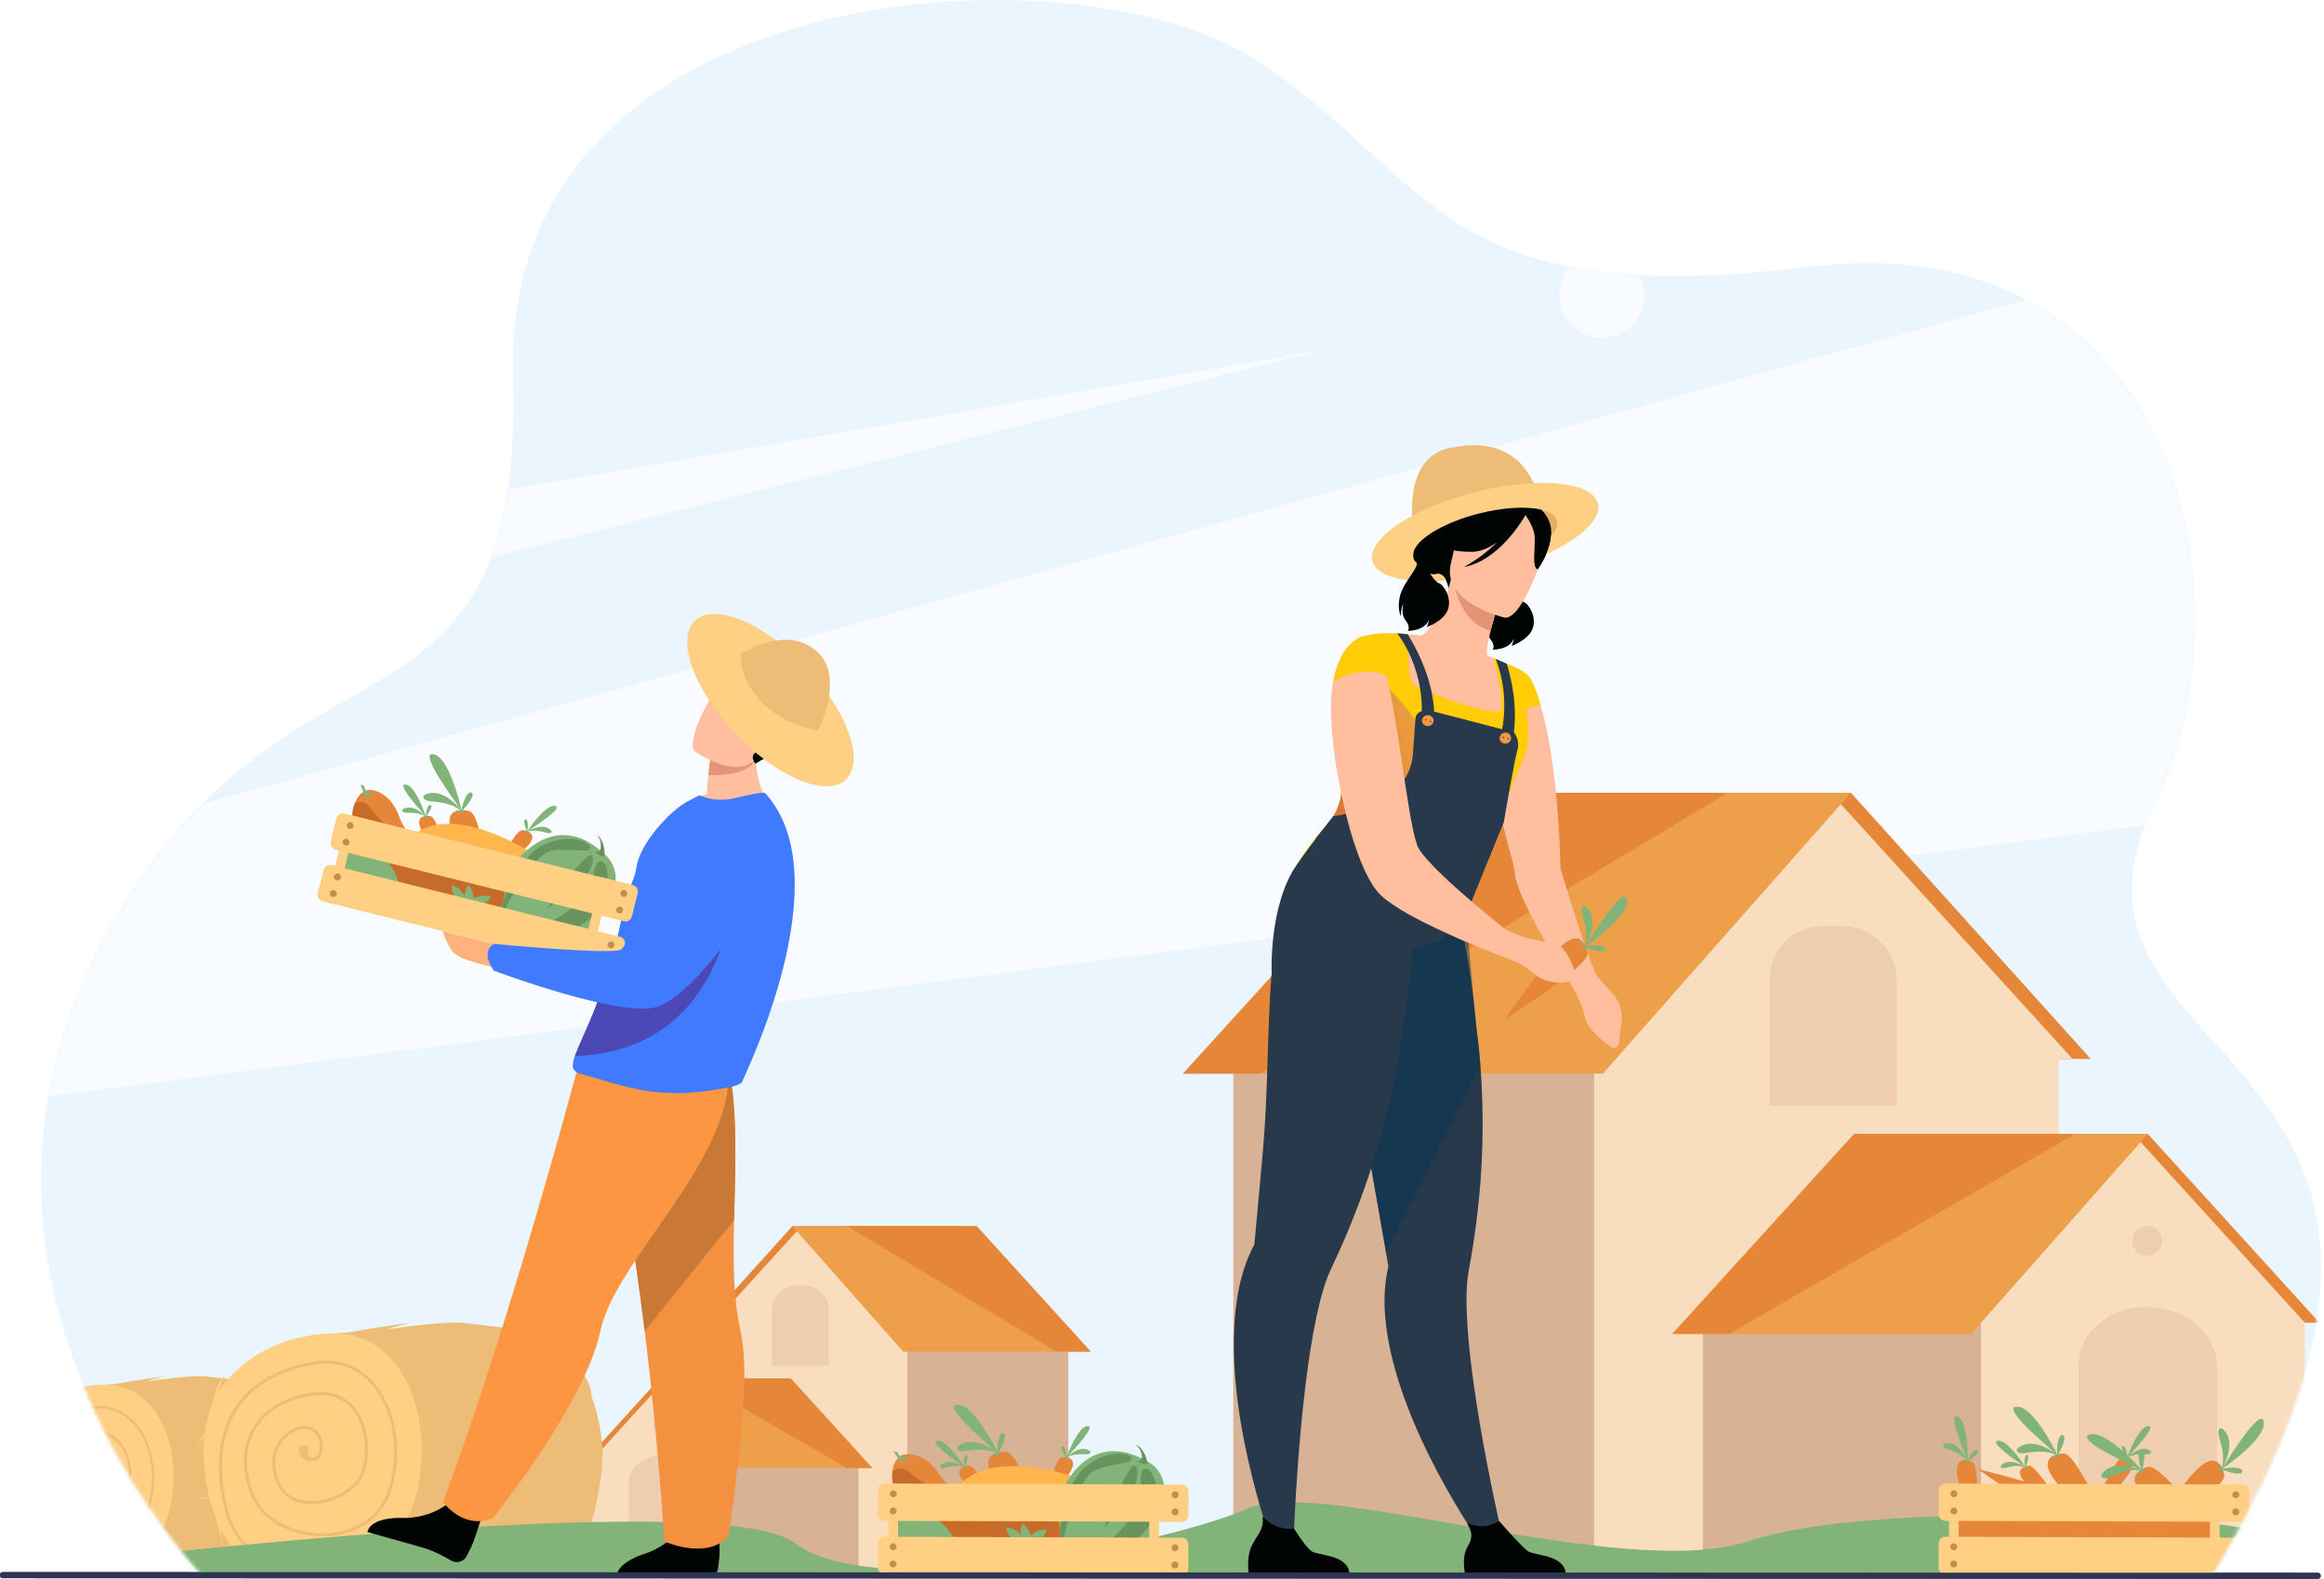 <?xml version="1.0" encoding="UTF-8"?> <svg xmlns="http://www.w3.org/2000/svg" width="690" height="469" viewBox="0 0 690 469" fill="none"> <path d="M688.164 468.875L0.839 468.673C0.617 468.673 0.404 468.597 0.247 468.463C0.089 468.329 0.001 468.148 0 467.958V467.59C0.001 467.4 0.089 467.218 0.247 467.084C0.404 466.95 0.617 466.875 0.839 466.875L688.164 467.077C688.386 467.078 688.598 467.154 688.755 467.288C688.912 467.423 689 467.605 689 467.795V468.16C689 468.35 688.912 468.532 688.755 468.666C688.598 468.8 688.385 468.875 688.164 468.875V468.875Z" fill="#2E3552"></path> <path opacity="0.1" d="M60.684 468.575C60.684 468.575 -23.597 382.072 30.072 280.35C83.742 178.629 155.782 229.82 152.336 111.409C148.89 -7.002 318.078 -17.122 371.919 17.23C425.759 51.582 425.419 92.936 536.597 79.288C647.774 65.64 668.974 179.707 640.031 237.822C598.965 320.282 753.9 306.734 656.221 468.777L60.684 468.575Z" fill="#3899EC"></path> <mask id="mask0_1639_3372" style="mask-type:alpha" maskUnits="userSpaceOnUse" x="12" y="0" width="678" height="469"> <path d="M60.684 468.575C60.684 468.575 -23.597 382.072 30.072 280.35C83.742 178.629 155.782 229.82 152.336 111.409C148.89 -7.002 318.078 -17.122 371.919 17.23C425.759 51.582 425.419 92.936 536.597 79.288C647.774 65.64 668.974 179.707 640.031 237.822C598.965 320.282 753.9 306.734 656.221 468.777L60.684 468.575Z" fill="#3899EC"></path> </mask> <g mask="url(#mask0_1639_3372)"> <path d="M658.87 242.238L658.358 242.303L-52.077 334.182C-57.687 314.038 -59.912 293.103 -58.662 272.229L-58.619 271.576L632.628 80.439L632.733 80.41C670.457 116.655 687.714 169.896 658.87 242.238Z" fill="#F8FBFF"></path> <path d="M393.697 103.758L-45.492 213.084C-41.45 202.648 -36.681 192.509 -31.22 182.739C-29.916 180.394 -28.549 178.108 -27.117 175.883L393.697 103.758Z" fill="#F8FBFF"></path> <path d="M475.591 75C473.082 75.001 470.63 75.745 468.545 77.139C466.459 78.534 464.834 80.515 463.875 82.833C462.915 85.15 462.664 87.701 463.154 90.161C463.644 92.621 464.852 94.881 466.627 96.655C468.401 98.428 470.661 99.636 473.121 100.125C475.582 100.614 478.132 100.363 480.449 99.403C482.767 98.442 484.748 96.817 486.141 94.731C487.535 92.645 488.279 90.193 488.279 87.684C488.279 86.018 487.95 84.369 487.313 82.829C486.675 81.29 485.741 79.892 484.562 78.714C483.384 77.536 481.985 76.602 480.446 75.965C478.907 75.327 477.257 74.999 475.591 75V75Z" fill="#F8FBFF"></path> <path d="M317.18 394.637H269.305V468.047H317.18V394.637Z" fill="#D8B295"></path> <path d="M284.97 364.141L264.776 399.458H203.43L235.25 364.141H284.97Z" fill="#E58638"></path> <path d="M237.835 364.27L205.852 399.457H207.674V468.042H269.305V395.773L237.835 364.27Z" fill="#F9DDBF"></path> <path d="M236.477 381.797H239.003C240.877 381.797 242.674 382.541 243.999 383.866C245.324 385.191 246.069 386.989 246.069 388.863V405.635H229.188V389.101C229.187 387.166 229.955 385.311 231.322 383.941C232.688 382.572 234.542 381.801 236.477 381.797V381.797Z" fill="#EFCDAF"></path> <path d="M323.849 401.414H268.164L235.25 364.141L253.78 364.144L289.975 364.148L323.849 401.414Z" fill="#ED9F4A"></path> <path d="M323.846 401.41H313.641L251.605 364.141L289.972 364.144L323.846 401.41Z" fill="#E58638"></path> <path d="M234.826 409.417L216.769 434.465H173.094L195.864 409.41L234.826 409.417Z" fill="#E58638"></path> <path d="M197.798 409.41L175.027 434.461V466.405C179.018 468.887 182.966 462.626 186.961 463.796C195.69 466.34 202.575 465.683 202.575 465.683C202.575 465.683 203.658 465.979 204.149 466.044L218.609 466.646V434.465H218.702L197.798 409.41Z" fill="#F9DDBF"></path> <path d="M254.886 434.46V466.108C252.064 466.761 248.059 465.888 245.428 466.404C236.378 468.172 229.987 464.802 223.358 465.321L215.383 466.368V434.453L254.886 434.46Z" fill="#D8B295"></path> <path d="M258.942 435.948H219.298L195.863 409.41L207.671 409.414L234.825 409.417L258.942 435.948Z" fill="#ED9F4A"></path> <path d="M205.048 440.044V466.236C204.565 466.174 202.122 465.958 202.122 465.958C202.122 465.958 195.417 466.748 186.688 464.204V440.312C186.688 437.998 187.849 435.92 189.708 434.469C191.522 433.093 193.742 432.359 196.019 432.383C198.259 432.359 200.44 433.094 202.208 434.469C203.072 435.123 203.777 435.965 204.269 436.931C204.761 437.896 205.027 438.961 205.048 440.044Z" fill="#EFCDAF"></path> <path d="M195.863 421.618C195.475 421.633 195.1 421.762 194.784 421.989C194.469 422.216 194.228 422.531 194.09 422.894C193.952 423.257 193.924 423.653 194.009 424.032C194.094 424.41 194.289 424.756 194.569 425.025C194.849 425.294 195.202 425.475 195.584 425.546C195.966 425.616 196.36 425.572 196.717 425.42C197.075 425.268 197.38 425.014 197.594 424.691C197.808 424.367 197.923 423.987 197.923 423.599C197.912 423.063 197.689 422.554 197.302 422.182C196.916 421.811 196.398 421.608 195.863 421.618V421.618Z" fill="#EFCDAF"></path> <path d="M258.944 435.948H251.42L205.504 409.414L234.827 409.418L258.944 435.948Z" fill="#E58638"></path> <path d="M91.14 426.027C91.115 419.6 81.397 412.859 81.397 412.859C83.079 412.726 87.366 414.895 87.366 414.895C86.218 413.877 80.87 412.195 80.87 412.195C79.145 411.091 73.751 410.427 73.44 410.337C73.13 410.247 78.969 409.543 78.969 409.543L71.972 409.998C71.972 409.998 65.667 409.218 61.07 408.753C56.472 408.287 43.864 410.196 43.864 410.196C44.441 409.709 49.082 408.753 49.082 408.753C43.186 409.352 34.518 410.965 34.503 410.965C29.473 411.301 26.131 411.593 26.131 411.593L23.082 466.4C23.082 466.4 73.761 466.133 80.924 466.4C88.088 466.667 91.804 456.318 93.396 444.11C94.114 438.477 93.316 431.859 91.14 426.027Z" fill="#EDBD77"></path> <path d="M31.977 411.285C31.977 411.285 15.659 410.044 5.31 423.194C4.921 423.685 4.56 424.197 4.227 424.727C4.489 423.407 4.962 422.137 5.627 420.967C3.505 422.735 2.766 427.553 2.766 427.553C1.833 429.83 1.216 432.224 0.932 434.669C-0.356 436.246 -1.449 437.502 -1.449 437.502L0.849 435.398C0.412 440.167 0.815 444.976 2.04 449.605C1.21 449.457 0.027 449.371 -0.785 449.84C-0.785 449.84 0.831 449.389 2.159 450.063C2.549 451.495 3.019 452.903 3.567 454.282C4.032 456.525 4.634 458.738 5.371 460.907C5.034 459.53 4.793 458.132 4.649 456.721C7.536 462.632 11.845 466.825 16.843 466.854C30.372 466.97 47.04 464.891 50.648 447.223C54.257 429.556 46.711 411.729 31.977 411.285Z" fill="#FFCF83"></path> <path d="M25.512 466.382C21.763 466.382 17.245 465.747 13.391 463.387C9.223 460.836 6.502 456.722 5.3 451.161C3.254 441.696 4.257 433.93 8.285 428.066C12.048 422.595 18.407 419.045 26.667 417.767C32.242 416.908 37.07 418.713 40.629 422.978C45.771 429.141 47.247 439.556 44.237 448.3C42.101 454.478 36.392 458.295 28.965 458.512H28.33C20.853 458.512 14.109 454.69 11.792 449.068C9.432 443.341 9.555 437.737 12.153 433.291C14.773 428.773 19.731 425.836 26.097 425.02C31.87 424.277 34.974 426.962 36.562 429.351C39.636 433.948 39.629 441.414 37.568 445.016C35.584 448.491 30.088 451.168 25.299 451.002C21.857 450.88 19.226 449.285 17.898 446.517C16.187 442.952 16.299 439.274 18.205 436.413C19.738 434.118 22.217 432.714 24.516 432.84C27.157 432.985 28.283 435.19 28.446 437.034C28.587 438.661 28.034 440.469 26.699 440.779C24.216 441.357 23.336 440.003 23.3 439.946C23.3 439.946 21.957 437.734 23.628 437.42C25.537 437.059 25.036 438.535 25.036 438.535C25.036 438.535 24.563 440.581 26.544 440.119C27.36 439.928 27.897 438.6 27.767 437.098C27.619 435.449 26.685 433.645 24.48 433.526C22.412 433.407 20.175 434.695 18.771 436.795C17.003 439.444 16.909 442.879 18.511 446.217C20.07 449.465 23.076 450.237 25.324 450.317C29.864 450.472 35.068 447.95 36.959 444.677C38.694 441.638 39.16 434.486 35.977 429.726C33.844 426.543 30.452 425.147 26.162 425.699C20.005 426.489 15.235 429.308 12.72 433.638C10.248 437.896 10.139 443.284 12.416 448.794C14.693 454.304 21.492 458.021 28.94 457.816C36.071 457.61 41.545 453.962 43.587 448.072C46.539 439.542 45.11 429.401 40.116 423.411C37.749 420.571 33.512 417.406 26.764 418.438C18.692 419.676 12.496 423.13 8.84 428.449C4.925 434.139 3.954 441.725 5.953 450.999C7.115 456.372 9.732 460.334 13.733 462.785C21.82 467.736 34.577 464.74 34.689 464.708L33.245 465.487C30.711 466.084 28.116 466.384 25.512 466.382V466.382Z" fill="#EDBD77"></path> <path d="M175.668 414.851C175.636 406.667 163.265 398.089 163.265 398.089C165.405 397.919 170.872 400.68 170.872 400.68C169.407 399.385 162.59 397.245 162.59 397.245C160.393 395.837 153.522 394.993 153.129 394.881C152.735 394.769 160.169 393.867 160.169 393.867L151.241 394.462C151.241 394.462 143.212 393.47 137.355 392.878C131.499 392.286 115.44 394.711 115.44 394.711C116.162 394.091 122.087 392.878 122.087 392.878C114.574 393.64 103.532 395.697 103.517 395.697C97.109 396.126 92.85 396.498 92.85 396.498L88.953 466.292C88.953 466.292 153.508 465.953 162.634 466.292C171.76 466.631 176.491 453.449 178.512 437.903C179.457 430.707 178.439 422.267 175.668 414.851Z" fill="#EDBD77"></path> <path d="M100.31 396.075C100.31 396.075 79.524 394.494 66.346 411.231C65.856 411.854 65.401 412.504 64.982 413.176C65.315 411.497 65.915 409.883 66.761 408.395C64.058 410.647 63.116 416.785 63.116 416.785C61.928 419.687 61.143 422.738 60.781 425.853C59.139 427.863 57.75 429.462 57.75 429.462L60.677 426.781C60.117 432.855 60.629 438.981 62.189 444.878C61.131 444.687 59.627 444.578 58.58 445.177C58.58 445.177 60.637 444.604 62.329 445.462C62.831 447.288 63.433 449.084 64.134 450.843C64.73 453.69 65.499 456.498 66.436 459.251C66.005 457.508 65.697 455.736 65.512 453.95C69.211 461.477 74.678 466.793 81.029 466.847C98.264 466.995 119.497 464.346 124.087 441.847C128.677 419.347 119.068 396.645 100.31 396.075Z" fill="#FFCF83"></path> <path d="M66.438 459.246C66.525 459.574 66.633 459.897 66.759 460.213C66.787 460.278 66.658 459.903 66.438 459.246Z" fill="#FFCF83"></path> <path d="M92.087 466.257C87.309 466.257 81.557 465.445 76.646 462.439C71.338 459.191 67.87 453.952 66.34 446.868C63.734 434.815 65.012 424.92 70.143 417.469C74.935 410.504 83.033 405.964 93.556 404.348C100.658 403.265 106.81 405.553 111.339 410.988C117.889 418.84 119.769 432.102 115.915 443.241C113.194 451.112 105.919 455.976 96.461 456.232C96.19 456.232 95.923 456.232 95.652 456.232C86.126 456.232 77.537 451.361 74.589 444.201C71.583 436.905 71.738 429.767 75.025 424.105C78.367 418.353 84.675 414.611 92.787 413.568C100.131 412.622 104.093 416.043 106.139 419.078C110.054 424.931 110.043 434.44 107.42 439.03C104.894 443.454 97.893 446.868 91.813 446.655C87.428 446.5 84.079 444.468 82.387 440.943C80.222 436.403 80.352 431.715 82.78 428.082C84.733 425.159 87.89 423.39 90.82 423.531C94.184 423.711 95.616 426.523 95.822 428.872C96.002 430.943 95.299 433.245 93.599 433.642C90.434 434.382 89.312 432.654 89.269 432.581C89.269 432.581 87.558 429.763 89.684 429.355C92.12 428.893 91.488 430.799 91.488 430.799C91.488 430.799 90.889 433.404 93.411 432.816C94.451 432.571 95.136 430.882 94.967 428.966C94.783 426.865 93.588 424.57 90.781 424.415C88.15 424.267 85.299 425.909 83.513 428.583C81.261 431.957 81.138 436.331 83.181 440.582C85.166 444.714 88.995 445.702 91.842 445.807C97.615 446.005 104.277 442.79 106.662 438.619C108.871 434.754 109.466 425.628 105.414 419.58C102.696 415.52 98.373 413.748 92.91 414.448C85.072 415.455 78.991 419.046 75.791 424.552C72.64 429.965 72.503 436.822 75.401 443.884C78.299 450.946 86.948 455.637 96.446 455.363C105.529 455.099 112.505 450.455 115.106 442.938C118.863 432.073 117.048 419.154 110.686 411.543C107.669 407.935 102.274 403.893 93.7 405.207C83.419 406.787 75.523 411.197 70.868 417.963C65.881 425.209 64.647 434.873 67.198 446.688C68.678 453.526 72.012 458.578 77.108 461.699C87.41 468 103.656 464.186 103.811 464.15L101.971 465.142C98.731 465.894 95.414 466.268 92.087 466.257V466.257Z" fill="#EDBD77"></path> <path d="M473.318 303.684H366.168V467.98H473.318V303.684Z" fill="#D8B295"></path> <path d="M438.258 235.433L483.452 314.473H620.752L549.537 235.43L438.258 235.433Z" fill="#E58638"></path> <path d="M543.749 235.719L615.333 314.469H611.252V467.973H473.316V306.224L543.749 235.719Z" fill="#F9DDBF"></path> <path d="M563.141 328.312H525.358V290.783C525.358 286.588 527.025 282.565 529.991 279.599C532.957 276.633 536.98 274.966 541.175 274.966H546.79C551.126 274.966 555.283 276.689 558.349 279.754C561.415 282.82 563.137 286.978 563.137 291.313V328.312H563.141Z" fill="#EFCDAF"></path> <path d="M351.246 318.857H475.877L549.539 235.43L508.069 235.437L427.056 235.448L351.246 318.857Z" fill="#ED9F4A"></path> <path d="M351.246 318.858H374.081L512.926 235.438L427.056 235.448L351.246 318.858Z" fill="#E58638"></path> <path d="M550.484 336.765L590.897 392.821H688.647L637.686 336.754L550.484 336.765Z" fill="#E58638"></path> <path d="M633.355 336.742L684.319 392.809V465.754C675.384 471.311 665.771 460.813 656.811 463.426C637.274 469.12 622.659 462.683 622.659 462.683C622.659 462.683 620.223 463.343 619.141 463.48L586.779 464.83V392.82H586.559L633.355 336.742Z" fill="#F9DDBF"></path> <path d="M505.59 392.82V463.65C511.49 465.094 519.862 463.152 525.361 464.307C544.289 468.276 557.648 460.724 571.505 461.9L588.184 464.238V392.82H505.59Z" fill="#D8B295"></path> <path d="M496.508 396.148H585.236L637.684 336.75L611.254 336.754L550.482 336.764L496.508 396.148Z" fill="#ED9F4A"></path> <path d="M617.137 405.306V463.921C618.219 463.783 623.683 463.296 623.683 463.296C623.683 463.296 638.691 465.072 658.228 459.377V405.887C658.228 400.716 655.626 396.061 651.465 392.82C647.752 389.915 642.805 388.129 637.345 388.129C631.979 388.129 627.1 389.904 623.488 392.82C619.576 395.949 617.137 400.387 617.137 405.306Z" fill="#EFCDAF"></path> <path d="M637.682 364.075C638.55 364.11 639.389 364.4 640.094 364.909C640.798 365.417 641.338 366.121 641.646 366.934C641.954 367.746 642.016 368.631 641.824 369.479C641.633 370.326 641.196 371.099 640.569 371.701C639.942 372.302 639.152 372.706 638.298 372.862C637.443 373.018 636.561 372.919 635.762 372.578C634.963 372.237 634.282 371.669 633.803 370.943C633.324 370.218 633.07 369.368 633.07 368.499C633.097 367.302 633.597 366.163 634.462 365.334C635.326 364.505 636.484 364.052 637.682 364.075V364.075Z" fill="#EFCDAF"></path> <path d="M496.508 396.148H513.349L616.108 336.754L550.482 336.765L496.508 396.148Z" fill="#E58638"></path> <path d="M-16.387 468.508L748.072 467.735C748.072 467.735 680.93 456.635 662.79 453.254C651.397 451.136 556.791 445.243 519.441 457.631C482.092 470.02 392.112 438.347 370.543 447.971C348.974 457.595 260.531 476.988 235.92 458.201C211.309 439.415 -16.387 468.508 -16.387 468.508Z" fill="#82B378"></path> <path d="M657.561 445.863H580.059V462.055H657.561V445.863Z" fill="#E58638"></path> <path d="M478.547 294.854C476.779 292.96 475.126 290.946 473.741 289.167C469.703 279.785 463.319 257.823 463.319 257.823C462.63 232.151 459.71 217.287 457.368 209.276C455.867 204.155 454.582 201.839 454.254 201.29C454.204 201.203 454.175 201.16 454.175 201.16C454.141 201.185 454.111 201.214 454.084 201.247C453.244 202.025 452.45 202.851 451.706 203.722C435.561 222.487 449.354 252.554 449.776 259.421C450.216 266.613 464.571 289.286 464.571 289.286C465.52 290.697 469.887 297.878 470.518 301.884C471.211 306.398 478.948 311.338 478.948 311.338C478.948 311.338 480.831 311.457 480.85 308.35C480.868 305.243 483.329 299.913 478.547 294.854Z" fill="#FFBE9D"></path> <path d="M445.1 168.797C445.1 168.797 444.108 171.474 445.57 172.525C447.031 173.575 441.856 178.392 440.878 182.437C439.9 186.483 441.127 188.63 441.127 188.63C441.127 188.63 440.976 186.183 441.874 184.985C441.874 184.985 440.911 187.764 442.509 189.831C444.108 191.899 443.17 192.942 443.17 192.942C443.17 192.942 448.222 193.025 449.467 189.597C449.467 189.597 449.167 191.228 448.803 191.827C448.803 191.827 453.75 190.095 455.038 186.699C456.327 183.304 453.916 179.327 452.415 178.793C450.914 178.259 448.471 174.195 448.918 173.098C449.366 172.001 445.1 168.797 445.1 168.797Z" fill="#000402"></path> <path d="M464.073 153.424C462.68 148.48 451.263 147.372 438.571 150.952C425.88 154.532 416.725 161.442 418.121 166.386C419.518 171.33 430.932 172.434 443.623 168.858C456.315 165.282 465.47 158.371 464.073 153.424Z" fill="#E2AF64"></path> <path d="M446.275 457.246L440.335 459.458C440.335 459.458 414.545 423.686 411.369 392.215C410.803 386.597 411.008 381.151 412.217 376.125C412.217 376.125 411.968 374.681 411.524 372.137C411.322 370.95 411.07 369.521 410.803 367.883C409.962 363.08 408.807 356.505 407.49 349.02C404.455 331.797 400.525 309.777 397.469 293.589L399.071 293.076L416.392 287.49L419.968 276.126L432.862 272.734C432.862 272.734 435.749 278.367 438.315 304.977C438.791 308.467 439.22 312.317 439.545 316.492C440.731 332.03 440.32 347.648 438.318 363.101C437.726 367.727 436.972 372.497 436.056 377.409C435.377 381.018 435.276 385.908 435.561 391.533C436.831 417.263 446.275 457.246 446.275 457.246Z" fill="#28394C"></path> <g style="mix-blend-mode:multiply" opacity="0.5"> <path d="M439.517 316.492L411.54 372.137C411.338 370.95 411.085 369.521 410.818 367.882C409.977 363.079 408.823 356.504 407.505 349.02C404.471 331.796 400.541 309.777 397.484 293.588L399.087 293.076L416.408 287.49L419.984 276.126L435.386 271.547C435.386 271.547 435.746 278.367 438.33 304.977C438.763 308.467 439.193 312.317 439.517 316.492Z" fill="#013651"></path> </g> <path d="M458.015 152.022L430.059 174.655C430.059 174.655 429.244 169.744 426.368 170.498C421.878 171.674 416.419 161.04 421.716 150.16C422.077 149.438 422.438 148.781 422.777 148.153C428.266 143.924 434.364 139.215 438.709 135.924C449.037 133.441 458.015 152.022 458.015 152.022Z" fill="#000402"></path> <path d="M447.946 212.473C444.539 214.053 440.422 215.129 435.442 215.403C416.778 216.424 412.542 200.063 411.77 189.205C413.825 188.493 416.007 188.216 418.175 188.393C419.499 188.468 420.881 188.602 422.018 188.754C424.302 187.563 428.405 181.767 430.776 172.078L431.581 172.439L445.048 178.772C445.048 178.772 443.605 183.153 442.562 187.346C441.735 190.63 441.144 193.798 441.638 194.686C442.699 195.119 443.334 195.39 443.334 195.39C445.413 200.924 446.958 206.644 447.946 212.473V212.473Z" fill="#FFBE9D"></path> <path d="M384.049 457.966L377.731 458.602C377.731 458.602 362.194 416.852 367.377 385.161C368.303 379.503 369.929 374.215 372.415 369.596C372.415 369.596 372.553 368.116 372.791 365.506C372.907 364.289 373.038 362.822 373.21 361.146C373.657 356.217 374.265 349.47 374.955 341.788C376.539 324.109 376.21 306.169 377.502 289.5L381.489 284.736L399.688 283.73L406.122 273.506L419.467 273.508C419.467 273.508 420.779 279.779 416.281 306.544C415.827 310.09 415.232 313.978 414.451 318.157C411.523 333.705 407.031 348.919 401.046 363.561C399.261 367.946 397.282 372.43 395.108 377.012C393.507 380.377 392.127 385.147 390.928 390.739C385.409 416.306 384.049 457.966 384.049 457.966Z" fill="#28394C"></path> <path d="M400.645 467.215H370.736C370.736 467.215 370.015 462.657 371.581 459.197C373.078 455.88 375.424 454.372 374.861 450.355C376.763 452.311 379.859 454.505 384.182 453.921C384.712 454.78 387.603 459.377 389.371 460.651C391.331 462.055 400.042 461.553 400.645 467.215Z" fill="#000402"></path> <path d="M445.045 178.775C445.045 178.775 443.602 183.156 442.559 187.352C434.685 185.155 432.296 176.888 431.574 172.445L445.045 178.775Z" fill="#E39476"></path> <path d="M446.703 183.41C446.703 183.41 427.869 179.05 430.763 167.366C433.657 155.681 433.177 147.244 445.324 149.532C457.471 151.82 458.694 156.857 458.676 160.993C458.658 165.128 451.675 184.243 446.703 183.41Z" fill="#FFBE9D"></path> <path d="M459.738 154.362C457.713 150.125 455.328 150.349 453.838 151.114C444.989 142.93 436.311 149.616 436.311 149.616C432.969 157.689 425.727 160.987 425.727 160.987C425.727 160.987 428.613 163.95 437.007 163.874C439.569 163.874 442.142 162.679 444.488 161.059C441.563 163.936 438.26 166.401 434.669 168.385C445.166 166.375 452.203 154.221 452.925 152.933C453.812 154.246 455.516 157.039 455.656 159.399C455.851 162.607 454.751 168.839 456.587 169.074C456.587 169.067 462.783 160.713 459.738 154.362Z" fill="#000402"></path> <path d="M457.695 151.397C453.365 150.314 446.454 150.639 439.01 152.541C429.321 155.016 421.728 159.397 419.935 163.204C419.21 159.608 419.495 155.881 420.757 152.436C421.034 151.66 421.354 150.899 421.717 150.159C422.078 149.438 422.439 148.781 422.778 148.153C428.267 143.924 434.366 139.214 438.71 135.923C444.123 134.628 449.136 139.077 452.704 143.631C454.595 146.067 456.265 148.666 457.695 151.397V151.397Z" fill="#2C3A64"></path> <path d="M464.858 467.216H434.95C434.95 467.216 433.832 462.446 435.795 459.198C437.534 456.311 436.877 454.691 435.578 452.316C437.171 453.004 438.897 453.327 440.63 453.262C442.121 453.179 443.697 452.5 445.08 451.699C446.364 453.168 451.878 459.414 453.6 460.652C455.541 462.056 464.256 461.554 464.858 467.216Z" fill="#000402"></path> <path d="M457.368 209.275C456.08 204.88 454.954 202.556 454.452 201.636C454.427 201.56 453.731 199.442 447.354 197.114C446.344 196.753 445.29 196.18 444.078 195.671L443.331 195.375V195.393C443.457 195.855 446.856 208.167 445.618 210.791C444.727 212.671 432.649 208.958 425.114 205.905C423.772 205.36 422.57 204.822 421.607 204.371C420.297 203.736 419.416 203.209 419.196 202.874C418.474 201.762 418.229 197.284 418.168 193.599C418.139 192.055 418.142 190.648 418.168 189.688C418.168 189.273 418.168 188.941 418.168 188.717C418.168 188.493 418.168 188.381 418.168 188.381L417.94 188.349H417.901C417.417 188.295 416.295 188.172 414.851 188.096C411.802 187.934 407.309 187.97 404.256 189.204C405.524 192.089 406.431 195.119 406.959 198.226C407.028 198.677 407.086 199.124 407.129 199.579C407.23 200.522 407.255 201.472 407.205 202.419C407.129 203.649 406.483 204.739 405.483 205.807C404.379 206.903 403.18 207.899 401.9 208.784C400.973 209.452 399.973 210.152 398.948 210.917C398.919 212.743 398.948 214.948 398.948 217.438C398.948 222.559 398.916 228.866 398.227 235.452C397.963 237.921 397.149 240.3 395.845 242.413C395.324 243.255 394.732 244.05 394.077 244.791C393.045 245.95 391.861 247.317 390.627 248.858C385.596 255.13 379.895 263.884 381.544 269.766C381.695 276.673 435.825 277.215 434.59 269.629C434.59 269.629 447.437 235.99 452.168 225.81C452.334 225.449 452.489 225.088 452.63 224.698C454.467 219.834 453.77 214.915 453.171 210.809C454.442 209.998 455.874 209.475 457.368 209.275V209.275Z" fill="#FFCC05"></path> <path d="M419.533 155.666C419.533 155.666 416.394 135.952 430.46 133.022C444.527 130.092 452.429 135.505 456.385 145.811L419.533 155.666Z" fill="#EDBD77"></path> <path d="M474.435 149.486C473.226 144.766 464.432 142.673 452.708 143.629C447.714 144.056 442.765 144.9 437.913 146.155C431.989 147.63 426.24 149.731 420.761 152.423C411.761 156.959 406.37 162.325 407.46 166.598C408.672 171.339 417.564 173.429 429.378 172.444C428.822 171.249 427.877 170.091 426.372 170.484C424.867 170.878 423.168 169.892 421.872 167.958C420.66 167.341 419.877 166.515 419.624 165.533C419.444 164.735 419.556 163.9 419.938 163.177C421.742 159.373 429.32 154.989 439.013 152.513C446.458 150.612 453.361 150.29 457.699 151.369C460.225 151.994 461.885 153.091 462.274 154.617C462.613 155.942 461.971 157.439 460.557 158.947C460.386 160.906 459.882 162.821 459.066 164.609C469.282 159.922 475.608 154.076 474.435 149.486Z" fill="#FFCF83"></path> <path d="M411.479 251.469C403.674 250.917 396.24 250.224 390.625 248.878C391.856 247.348 393.043 245.969 394.075 244.811C394.731 244.071 395.321 243.275 395.839 242.433C397.147 240.321 397.962 237.942 398.225 235.472C398.921 228.886 398.968 222.582 398.946 217.458C405.756 209.833 411.472 203.637 411.472 203.637C411.472 203.637 424.163 215.267 426.13 226.858C428.097 238.449 431.817 252.905 411.479 251.469Z" fill="url(#paint0_linear_1639_3372)"></path> <path d="M425.685 215.397H421.863C422.306 211.733 422.222 208.024 421.614 204.384C420.987 200.648 419.829 197.021 418.175 193.612C417.254 191.671 416.142 189.827 414.855 188.105C416.299 188.181 417.421 188.304 417.905 188.358H417.944C418.02 188.484 418.096 188.603 418.168 188.719C422.264 195.438 424.22 201.349 425.122 205.907C426.291 211.818 425.685 215.397 425.685 215.397Z" fill="#28394C"></path> <path d="M447.853 224.084L444.143 223.171C447.49 214.311 447.468 204.532 444.082 195.688C445.295 196.182 446.384 196.662 447.359 197.131C452.501 213.904 447.853 224.084 447.853 224.084Z" fill="#28394C"></path> <path d="M419.479 224.083C419.558 223.058 420.28 213.073 420.28 213.073C420.28 213.073 420.692 210.01 425.877 211.345C431.063 212.68 449.456 217.479 449.456 217.479C450.046 218.219 450.451 219.089 450.635 220.017C450.819 220.945 450.777 221.904 450.513 222.813C449.582 225.877 446.497 244.104 446.497 244.104L435.332 271.529L427.194 279.858L377.572 289.514C377.572 289.514 376.522 268.945 385.053 256.748C390.029 249.643 395.828 242.415 395.828 242.415C395.828 242.415 418.292 239.755 419.479 224.083Z" fill="#28394C"></path> <path d="M422.148 214.009C422.148 213.693 422.242 213.384 422.418 213.121C422.594 212.858 422.843 212.653 423.135 212.532C423.427 212.411 423.749 212.379 424.059 212.441C424.369 212.503 424.654 212.655 424.877 212.878C425.101 213.102 425.253 213.387 425.315 213.697C425.377 214.007 425.345 214.328 425.224 214.621C425.103 214.913 424.898 215.162 424.635 215.338C424.372 215.514 424.063 215.607 423.747 215.607C423.323 215.607 422.916 215.439 422.617 215.139C422.317 214.839 422.148 214.433 422.148 214.009V214.009Z" fill="#ED7D2B"></path> <path d="M422.438 214.009C422.438 213.693 422.531 213.384 422.707 213.121C422.883 212.858 423.132 212.653 423.424 212.532C423.716 212.411 424.038 212.379 424.348 212.441C424.658 212.503 424.943 212.655 425.167 212.878C425.39 213.102 425.542 213.387 425.604 213.697C425.666 214.007 425.634 214.328 425.513 214.621C425.392 214.913 425.187 215.162 424.924 215.338C424.661 215.514 424.352 215.607 424.036 215.607C423.612 215.607 423.206 215.439 422.906 215.139C422.606 214.839 422.438 214.433 422.438 214.009V214.009Z" fill="#F99746"></path> <path d="M423.087 213.691C423.111 213.638 423.153 213.595 423.206 213.571C423.259 213.547 423.319 213.544 423.375 213.562C423.43 213.58 423.476 213.618 423.505 213.669C423.534 213.719 423.544 213.778 423.531 213.835C423.508 213.888 423.465 213.931 423.412 213.955C423.359 213.978 423.299 213.982 423.244 213.964C423.189 213.946 423.142 213.908 423.113 213.857C423.084 213.807 423.075 213.748 423.087 213.691V213.691Z" fill="#2B478B"></path> <path d="M424.535 214.166C424.549 214.123 424.576 214.085 424.612 214.057C424.648 214.029 424.692 214.012 424.737 214.008C424.783 214.005 424.828 214.015 424.868 214.038C424.908 214.06 424.94 214.094 424.96 214.134C424.981 214.175 424.989 214.221 424.984 214.266C424.978 214.312 424.959 214.354 424.93 214.389C424.9 214.424 424.861 214.449 424.817 214.461C424.773 214.473 424.726 214.473 424.683 214.458C424.654 214.449 424.627 214.434 424.604 214.414C424.581 214.394 424.562 214.37 424.548 214.343C424.535 214.316 424.526 214.286 424.524 214.256C424.522 214.226 424.526 214.195 424.535 214.166V214.166Z" fill="#2B478B"></path> <path d="M445.188 219.192C445.188 218.876 445.281 218.567 445.457 218.304C445.633 218.041 445.882 217.836 446.174 217.715C446.466 217.594 446.788 217.563 447.098 217.624C447.408 217.686 447.693 217.838 447.917 218.062C448.14 218.286 448.292 218.57 448.354 218.88C448.416 219.191 448.384 219.512 448.263 219.804C448.142 220.096 447.937 220.346 447.674 220.522C447.411 220.697 447.102 220.791 446.786 220.791C446.362 220.791 445.956 220.623 445.656 220.323C445.356 220.023 445.188 219.616 445.188 219.192V219.192Z" fill="#ED7D2B"></path> <path d="M445.461 219.192C445.461 218.876 445.555 218.567 445.73 218.304C445.906 218.041 446.156 217.836 446.448 217.715C446.74 217.594 447.061 217.563 447.371 217.624C447.682 217.686 447.966 217.838 448.19 218.062C448.414 218.286 448.566 218.57 448.627 218.88C448.689 219.191 448.657 219.512 448.536 219.804C448.415 220.096 448.211 220.346 447.948 220.522C447.685 220.697 447.376 220.791 447.06 220.791C446.85 220.791 446.642 220.75 446.448 220.669C446.254 220.589 446.078 220.471 445.929 220.323C445.781 220.174 445.663 219.998 445.583 219.804C445.502 219.61 445.461 219.402 445.461 219.192V219.192Z" fill="#F99746"></path> <path d="M446.128 218.889C446.147 218.83 446.188 218.781 446.243 218.753C446.297 218.725 446.361 218.719 446.42 218.737C446.453 218.743 446.484 218.756 446.511 218.775C446.538 218.794 446.561 218.819 446.578 218.847C446.595 218.876 446.606 218.907 446.61 218.94C446.614 218.973 446.61 219.007 446.6 219.038C446.59 219.07 446.574 219.099 446.552 219.124C446.529 219.149 446.502 219.169 446.472 219.182C446.441 219.195 446.409 219.202 446.375 219.202C446.342 219.202 446.309 219.195 446.279 219.181C446.221 219.162 446.172 219.12 446.144 219.066C446.115 219.011 446.109 218.947 446.128 218.889V218.889Z" fill="#2B478B"></path> <path d="M447.578 219.354C447.592 219.31 447.619 219.272 447.655 219.244C447.691 219.216 447.735 219.199 447.78 219.196C447.826 219.193 447.871 219.203 447.911 219.225C447.951 219.248 447.983 219.281 448.003 219.322C448.024 219.363 448.032 219.409 448.027 219.454C448.021 219.499 448.002 219.542 447.973 219.576C447.943 219.611 447.904 219.636 447.86 219.649C447.816 219.661 447.769 219.66 447.726 219.646C447.697 219.637 447.67 219.622 447.647 219.602C447.624 219.582 447.605 219.558 447.591 219.531C447.578 219.503 447.569 219.474 447.567 219.443C447.565 219.413 447.569 219.383 447.578 219.354V219.354Z" fill="#2B478B"></path> <path d="M419.933 163.203C419.933 163.203 418.944 165.884 420.405 166.934C421.867 167.985 416.692 172.802 415.692 176.847C414.693 180.893 415.941 183.04 415.941 183.04C415.941 183.04 415.794 180.593 416.692 179.395C416.692 179.395 415.725 182.174 417.324 184.238C418.922 186.302 417.984 187.352 417.984 187.352C417.984 187.352 423.036 187.435 424.285 184.007C424.285 184.007 423.985 185.638 423.617 186.237C423.617 186.237 428.568 184.505 429.856 181.109C431.145 177.713 428.734 173.737 427.233 173.199C425.732 172.661 423.285 168.605 423.736 167.505C424.187 166.404 419.933 163.203 419.933 163.203Z" fill="#000402"></path> <path d="M146.629 287.206C146.629 287.206 136.164 285.326 134.132 282.309C132.935 280.542 132.036 278.592 131.469 276.535L146.625 280.299L146.629 287.206Z" fill="#FFB27D"></path> <path d="M213.194 465.727C213.119 466.266 212.912 466.778 212.592 467.217H183.203C184.408 463.746 190.511 461.736 190.511 461.736C200.672 458.708 203.819 450.95 203.819 450.95L213.342 449.676C213.342 449.676 213.862 459.365 213.552 462.667C213.429 463.822 213.321 464.85 213.194 465.727Z" fill="#000402"></path> <path d="M181.055 324.836C181.055 324.836 185.558 351.457 190.076 384.884C190.543 388.331 190.99 391.794 191.419 395.273C193.984 416.116 195.879 437.45 197.283 457.788C197.283 457.788 209.584 463.349 216.177 456.41C216.177 456.41 219.894 434.451 220.868 413.366C221.179 406.51 220.937 399.993 219.753 394.724C217.668 385.457 217.686 374.155 217.949 362.286C218.31 346.614 219.129 329.942 216.17 315.605L181.055 324.836Z" fill="#F49140"></path> <path d="M181.055 324.836C181.055 324.836 185.558 351.457 190.076 384.884C190.543 388.331 190.99 391.794 191.419 395.273L217.956 362.286C218.317 346.614 219.136 329.942 216.177 315.605L181.055 324.836Z" fill="#C97835"></path> <path d="M134.649 445.055C134.649 445.055 129.095 451.316 118.519 450.774C118.519 450.774 110.031 450.59 109.082 454.996C109.082 454.996 122.795 458.767 126.313 459.85C128.951 460.666 131.849 462.214 133.924 463.441C134.313 463.67 134.746 463.819 135.195 463.876C135.643 463.933 136.099 463.899 136.534 463.774C136.969 463.649 137.374 463.438 137.724 463.151C138.075 462.865 138.363 462.51 138.572 462.109C138.979 461.326 139.441 460.395 139.936 459.327C141.321 456.335 144.068 447.025 144.068 447.025L134.649 445.055Z" fill="#000402"></path> <path d="M131.559 446.052C131.559 446.052 137.444 454.446 146.321 450.862C146.321 450.862 161.958 431.459 171.556 412.661C174.674 406.559 177.157 400.518 178.258 395.232C182.758 373.652 219.118 343.528 216.199 315.59H171.928C171.928 315.59 165.01 341.691 155.329 373.995C148.324 397.271 139.891 423.772 131.559 446.052Z" fill="#FC9642"></path> <path d="M202.418 239.673C211.259 244.645 229.302 240.033 229.302 240.033C229.302 240.033 224.546 234.595 224.434 225.429C224.409 222.97 224.699 220.518 225.297 218.133L214.471 223.636L210.923 225.44C210.923 225.44 210.591 227.104 210.285 230.16C210.133 231.698 209.985 233.585 209.895 235.797C207.187 236.62 204.652 237.934 202.418 239.673V239.673Z" fill="#FFBE9D"></path> <path d="M170.055 316.536C170.055 318.084 171.859 318.828 172.22 318.9C175.778 319.557 185.712 323.418 194.673 324.313C202.211 325.107 209.212 324.352 216.902 322.812C217.919 322.606 220.312 321.96 220.481 320.982C220.691 319.921 250.141 260.946 227.248 235.613C226.71 235.018 222.195 236.086 218.06 237.057C214.575 237.882 210.918 237.582 207.613 236.201L203.748 238.229C198.985 240.885 189.981 250.307 188.924 257.716C188.924 257.745 188.924 257.766 188.924 257.795C188.379 261.512 186.25 264.291 185.633 267.567C185.402 268.791 185.164 269.985 184.911 271.147C184.43 273.435 183.949 275.611 183.468 277.675C182.746 280.703 181.992 283.496 181.234 286.08C180.82 287.506 180.403 288.871 179.982 290.175C179.755 290.897 179.531 291.572 179.304 292.239C177.817 296.656 176.363 300.326 175.06 303.404C173.371 307.374 171.946 310.362 171.058 312.646C170.928 312.982 170.802 313.303 170.697 313.606C170.324 314.541 170.107 315.531 170.055 316.536V316.536Z" fill="#407BFF"></path> <path d="M210.301 230.167C222.765 230.662 224.454 225.444 224.454 225.444C220.668 223.827 217.265 223.401 214.487 223.639L210.94 225.444C210.94 225.444 210.608 227.111 210.301 230.167Z" fill="#E39476"></path> <path d="M206.427 223.208C206.427 223.208 219.577 232.645 225.329 224.363C231.081 216.081 236.653 211.733 228.497 205.349C220.342 198.965 216.502 200.99 213.908 203.285C211.313 205.58 203.154 220.545 206.427 223.208Z" fill="#FFBE9D"></path> <path d="M213.23 200.339C213.481 198.667 213.959 197.038 214.652 195.496C214.652 195.496 215.421 198.549 221.216 198.127C227.012 197.705 236.199 198.675 239.259 205.03C239.454 205.438 239.62 205.853 239.782 206.279C240.161 205.139 240.392 203.955 240.472 202.757C241.554 205.496 240.472 208.917 240.472 208.917C240.472 209.018 240.504 209.115 240.519 209.216C241.8 210.259 242.871 213.492 242.871 213.492C242.485 212.59 241.543 212.002 240.706 211.641C240.731 216.585 238.646 221.42 234.99 222.86C229.639 224.964 229.682 223.358 224.302 226.794C224.302 226.794 222.858 225.069 223.843 223.907C224.828 222.745 228.534 221.063 226.467 219.378C224.399 217.693 223.623 219.591 222.858 218.432C222.093 217.274 225.922 213.907 221 210.75C216.077 207.592 212.794 203.186 213.23 200.339Z" fill="#000402"></path> <path d="M170.691 313.607C215.059 312.117 217.372 266.406 217.372 266.406C217.372 266.406 198.268 275.72 181.229 286.08C180.586 288.282 179.937 290.335 179.298 292.24C177.811 296.657 176.357 300.327 175.054 303.405C173.365 307.375 171.94 310.363 171.052 312.647C170.922 312.983 170.796 313.289 170.691 313.607Z" fill="#4C48B5"></path> <path d="M149.195 254.694C149.195 254.694 154.532 253.731 156.878 250.985C158.246 249.386 158.285 248.26 157.629 247.535C157.138 247.06 156.518 246.741 155.846 246.618C155.694 246.582 155.543 246.553 155.384 246.525C153.096 246.146 149.556 254.301 149.195 254.694Z" fill="#E58638"></path> <path d="M155.949 243.335C156.841 243.05 156.895 245.703 156.523 246.839H156.559C157.238 245.822 161.857 239.084 164.614 239.323C167.555 239.579 160.438 244.353 156.628 246.868C157.487 246.359 161.557 244.158 163.766 246.782C163.766 246.782 163.946 247.785 162.279 247.334C160.677 246.901 158.847 246.345 156.718 246.908C157.054 247.046 157.358 247.254 157.609 247.518C157.609 247.518 156.108 247.417 155.827 246.601C156.019 246.647 156.203 246.701 156.379 246.764C156.09 246.056 155.155 243.592 155.949 243.335Z" fill="#82B378"></path> <path d="M131.467 251.836C131.467 251.836 126.563 249.516 125.015 246.253C124.113 244.352 124.366 243.258 125.188 242.728C125.787 242.397 126.47 242.252 127.152 242.309C127.303 242.309 127.462 242.309 127.621 242.338C129.919 242.558 131.218 251.363 131.467 251.836Z" fill="#E58638"></path> <path d="M127.904 239.107C127.117 238.598 126.374 241.143 126.435 242.355H126.399C126.006 241.197 123.307 233.485 120.582 232.998C117.674 232.482 123.3 238.941 126.324 242.38C125.627 241.659 122.271 238.479 119.467 240.439C119.467 240.439 119.031 241.359 120.759 241.359C122.423 241.359 124.332 241.298 126.237 242.395C125.876 242.442 125.529 242.565 125.219 242.756C125.219 242.756 126.699 243.051 127.182 242.337C126.99 242.326 126.797 242.326 126.605 242.337C127.049 241.698 128.597 239.558 127.904 239.107Z" fill="#82B378"></path> <path d="M143.82 257.263C143.82 257.263 136.072 252.571 134.077 246.866C132.9 243.55 133.51 241.774 134.972 241.035C135.845 240.587 137.021 240.508 138.306 240.674C138.562 240.703 138.818 240.75 139.082 240.804C142.856 241.587 143.488 256.429 143.82 257.263Z" fill="#E58638"></path> <path d="M140.086 235.491C138.866 234.509 137.199 238.609 137.091 240.608H137.022C136.575 238.612 133.414 225.333 128.979 224.051C124.237 222.684 132.468 234.397 136.918 240.611C135.882 239.301 130.859 233.423 125.839 236.191C125.839 236.191 124.955 237.634 127.828 237.945C130.588 238.23 133.775 238.464 136.752 240.619C136.144 240.635 135.545 240.776 134.994 241.034C134.994 241.034 137.401 241.784 138.329 240.673C138.01 240.629 137.69 240.603 137.369 240.593C138.231 239.648 141.172 236.364 140.086 235.491Z" fill="#82B378"></path> <path d="M161.264 255.424C161.264 255.424 135.109 236.76 122.028 248.567C122.028 248.567 116.525 264.658 133.424 271.302C150.323 277.945 169.911 271.854 161.264 255.424Z" fill="#FFB64D"></path> <path d="M179.253 253.532C179.253 253.532 187.026 258.584 179.516 270.265C172.007 281.946 160.437 285.334 149.673 279.081C138.908 272.827 158.575 233.771 179.253 253.532Z" fill="#82B378"></path> <path d="M151.509 280.054C151.246 280.173 185.29 279.404 179.924 257.218C179.924 257.218 178.181 253.704 176.676 257.493C175.171 261.282 179.27 267.351 151.509 280.054Z" fill="#67935D"></path> <path d="M175.053 251.102C175.053 251.102 170.77 246.696 161.34 250.95C154.026 254.252 147.852 269.217 148.523 273.035C148.523 273.035 157.36 253.159 164.466 252.505C171.571 251.852 176.385 253.714 175.053 251.102Z" fill="#67935D"></path> <path d="M162.312 269.924C162.746 269.275 175.643 262.022 176.025 255.317C176.408 248.612 162.312 269.924 162.312 269.924Z" fill="#67935D"></path> <path d="M179.419 254.392C179.419 254.392 177.9 254.478 176.641 252.89C176.641 252.89 178.275 253.551 178.384 251.4C178.492 249.249 177.38 248.152 177.38 248.152L177.813 248.369C177.813 248.369 179.91 250.61 179.419 254.392Z" fill="#67935D"></path> <path d="M104.524 245.652C104.971 254.822 121.603 269.227 134.165 273.745C138.856 275.427 142.959 275.741 145.456 273.889C145.821 273.624 146.15 273.313 146.434 272.962C154.142 263.461 146.831 257.005 139.333 255.59C135.11 254.793 130.008 253.468 125.836 250.964C122.589 249.03 119.897 246.381 118.619 242.733C115.696 234.386 109.598 234.563 109.598 234.563C109.276 234.588 108.96 234.661 108.659 234.779C108.387 234.884 108.124 235.015 107.876 235.169C107.014 235.7 106.014 236.699 105.325 238.583C104.737 240.203 104.369 242.473 104.524 245.652Z" fill="#E58638"></path> <path d="M110.887 235.74C110.887 235.74 109.278 236.945 107.845 236.501C107.966 236.402 108.051 236.267 108.088 236.115C108.125 235.963 108.112 235.804 108.051 235.66C107.871 235.079 107.12 233.174 107.12 233.174C107.12 233.174 106.712 232.763 108.145 233.376C108.145 233.376 107.849 235.281 110.887 235.74Z" fill="#82B378"></path> <path d="M104.524 245.652C104.971 254.821 121.603 269.227 134.165 273.745C137.734 273.936 141.577 274.019 145.456 273.889C145.821 273.624 146.15 273.312 146.434 272.961C154.142 263.46 146.831 257.004 139.333 255.59C135.11 254.792 130.008 253.468 125.836 250.963C117.352 249.054 112.362 243.129 110.182 240.138C108.414 237.723 106.574 237.972 105.325 238.575C104.737 240.203 104.369 242.472 104.524 245.652Z" fill="#C66B28"></path> <path d="M134.129 262.904C134.129 262.904 136.579 263.207 137.918 266.127C138.02 264.974 138.391 263.862 139.001 262.879C139.001 262.879 140.621 264.156 140.621 266.812C142.188 265.991 144.003 265.774 145.72 266.202C145.72 266.202 144.609 269.263 140.177 269.342C139.964 269.964 139.7 270.568 139.387 271.146C139.004 270.727 138.707 270.237 138.514 269.703C137.199 269.121 136.084 268.167 135.304 266.959C134.525 265.751 134.117 264.342 134.129 262.904V262.904Z" fill="#82B378"></path> <path d="M119.307 264.621C118.986 264.152 116.626 253.322 108.788 251.63C100.95 249.938 100.17 257.703 101.848 259.778C103.526 261.853 119.307 264.621 119.307 264.621Z" fill="#82B378"></path> <path d="M99.596 252.343L185.21 273.594C185.72 273.718 186.258 273.636 186.707 273.366C187.157 273.096 187.481 272.659 187.61 272.15L189.328 265.236C189.452 264.727 189.371 264.189 189.1 263.739C188.83 263.29 188.393 262.965 187.884 262.836L102.285 241.589C101.775 241.463 101.236 241.545 100.787 241.815C100.337 242.086 100.013 242.523 99.885 243.032L98.167 249.943C98.042 250.45 98.122 250.987 98.389 251.436C98.657 251.885 99.09 252.211 99.596 252.343V252.343Z" fill="#FFCF83"></path> <path d="M174.963 286.776L181.18 261.754C181.215 261.613 181.192 261.464 181.117 261.339C181.042 261.215 180.921 261.125 180.78 261.09L179.026 260.654C178.956 260.636 178.884 260.632 178.812 260.642C178.741 260.653 178.673 260.677 178.611 260.714C178.549 260.751 178.496 260.8 178.453 260.857C178.41 260.915 178.379 260.981 178.362 261.051L172.144 286.076C172.11 286.217 172.133 286.366 172.208 286.491C172.283 286.615 172.404 286.705 172.545 286.74L174.302 287.177C174.443 287.211 174.591 287.188 174.715 287.113C174.838 287.038 174.927 286.917 174.963 286.776V286.776Z" fill="#FFCF83"></path> <path d="M99.783 268.103L105.997 243.077C106.015 243.007 106.019 242.935 106.008 242.863C105.998 242.792 105.974 242.724 105.937 242.662C105.9 242.6 105.851 242.547 105.793 242.504C105.735 242.461 105.67 242.43 105.6 242.413L103.843 241.976C103.701 241.942 103.553 241.965 103.428 242.04C103.304 242.115 103.214 242.236 103.179 242.377L96.965 267.402C96.931 267.544 96.954 267.692 97.029 267.817C97.103 267.941 97.224 268.031 97.365 268.066L99.119 268.499C99.26 268.534 99.408 268.512 99.533 268.438C99.657 268.364 99.747 268.243 99.783 268.103Z" fill="#FFCF83"></path> <path d="M95.785 267.673L181.4 288.938C181.909 289.062 182.447 288.98 182.896 288.709C183.345 288.439 183.67 288.003 183.799 287.495L185.517 280.584C185.641 280.075 185.558 279.537 185.288 279.088C185.018 278.639 184.582 278.314 184.074 278.185L98.456 256.916C97.946 256.792 97.409 256.874 96.959 257.144C96.51 257.415 96.186 257.851 96.056 258.359L94.342 265.291C94.223 265.798 94.307 266.332 94.577 266.777C94.847 267.222 95.281 267.544 95.785 267.673V267.673Z" fill="#FFCF83"></path> <path d="M186.2 265.57C186.248 265.373 186.237 265.166 186.168 264.976C186.099 264.786 185.975 264.62 185.811 264.5C185.648 264.38 185.453 264.311 185.251 264.302C185.048 264.293 184.848 264.344 184.674 264.449C184.501 264.553 184.362 264.707 184.276 264.891C184.191 265.074 184.161 265.279 184.191 265.479C184.222 265.68 184.311 265.867 184.447 266.016C184.584 266.166 184.762 266.272 184.958 266.32C185.089 266.353 185.225 266.359 185.358 266.339C185.492 266.319 185.62 266.272 185.735 266.203C185.85 266.133 185.951 266.041 186.03 265.933C186.11 265.824 186.168 265.701 186.2 265.57V265.57Z" fill="#C18E4C"></path> <path d="M184.969 270.511C185.018 270.315 185.007 270.108 184.937 269.917C184.868 269.727 184.744 269.561 184.581 269.441C184.418 269.321 184.223 269.252 184.02 269.243C183.818 269.234 183.617 269.285 183.444 269.39C183.27 269.495 183.132 269.649 183.046 269.832C182.96 270.016 182.93 270.221 182.961 270.421C182.991 270.621 183.08 270.808 183.217 270.958C183.353 271.107 183.531 271.213 183.728 271.262C183.859 271.294 183.995 271.301 184.128 271.28C184.261 271.26 184.389 271.214 184.504 271.144C184.62 271.074 184.72 270.983 184.8 270.874C184.88 270.765 184.937 270.642 184.969 270.511V270.511Z" fill="#C18E4C"></path> <path d="M182.395 280.851C182.443 280.654 182.432 280.448 182.363 280.257C182.294 280.067 182.17 279.901 182.007 279.781C181.844 279.661 181.648 279.592 181.446 279.583C181.244 279.574 181.043 279.625 180.87 279.73C180.696 279.835 180.558 279.989 180.472 280.172C180.386 280.356 180.356 280.56 180.387 280.761C180.417 280.961 180.506 281.148 180.643 281.298C180.779 281.447 180.957 281.553 181.154 281.602C181.285 281.634 181.42 281.64 181.554 281.62C181.687 281.6 181.815 281.554 181.93 281.484C182.045 281.414 182.146 281.322 182.226 281.214C182.305 281.105 182.363 280.982 182.395 280.851V280.851Z" fill="#C18E4C"></path> <path d="M181.173 285.793C181.221 285.596 181.21 285.389 181.141 285.199C181.071 285.008 180.947 284.843 180.784 284.723C180.621 284.603 180.426 284.534 180.223 284.524C180.021 284.515 179.82 284.566 179.647 284.671C179.474 284.776 179.335 284.93 179.249 285.114C179.163 285.297 179.134 285.502 179.164 285.702C179.194 285.902 179.283 286.089 179.42 286.239C179.557 286.389 179.734 286.495 179.931 286.543C180.062 286.576 180.198 286.582 180.331 286.562C180.464 286.541 180.592 286.495 180.707 286.425C180.823 286.356 180.923 286.264 181.003 286.155C181.083 286.047 181.14 285.923 181.173 285.793V285.793Z" fill="#C18E4C"></path> <path d="M104.981 245.401C105.026 245.204 105.012 244.999 104.94 244.811C104.869 244.622 104.744 244.459 104.58 244.341C104.417 244.224 104.222 244.157 104.021 244.149C103.82 244.141 103.621 244.193 103.449 244.298C103.277 244.403 103.139 244.556 103.054 244.738C102.968 244.921 102.939 245.124 102.968 245.324C102.998 245.523 103.085 245.709 103.22 245.859C103.355 246.008 103.53 246.115 103.725 246.166C103.858 246.2 103.996 246.207 104.132 246.187C104.268 246.167 104.398 246.12 104.515 246.049C104.632 245.977 104.734 245.883 104.814 245.772C104.894 245.66 104.951 245.534 104.981 245.401V245.401Z" fill="#C18E4C"></path> <path d="M103.755 250.339C103.803 250.143 103.792 249.936 103.723 249.746C103.653 249.555 103.529 249.389 103.366 249.269C103.203 249.149 103.008 249.08 102.805 249.071C102.603 249.062 102.402 249.113 102.229 249.218C102.056 249.323 101.917 249.477 101.831 249.66C101.745 249.844 101.716 250.049 101.746 250.249C101.776 250.449 101.866 250.636 102.002 250.786C102.139 250.936 102.316 251.041 102.513 251.09C102.644 251.122 102.78 251.129 102.913 251.108C103.046 251.088 103.174 251.042 103.289 250.972C103.405 250.902 103.505 250.811 103.585 250.702C103.665 250.594 103.722 250.47 103.755 250.339V250.339Z" fill="#C18E4C"></path> <path d="M101.2 260.679C101.248 260.482 101.237 260.276 101.168 260.085C101.099 259.895 100.975 259.729 100.811 259.609C100.648 259.489 100.453 259.42 100.251 259.411C100.048 259.402 99.848 259.453 99.674 259.558C99.501 259.663 99.362 259.817 99.276 260C99.191 260.184 99.161 260.389 99.191 260.589C99.222 260.789 99.311 260.976 99.447 261.126C99.584 261.275 99.762 261.381 99.959 261.43C100.089 261.462 100.225 261.468 100.358 261.448C100.492 261.428 100.62 261.382 100.735 261.312C100.85 261.242 100.951 261.151 101.03 261.042C101.11 260.933 101.168 260.81 101.2 260.679V260.679Z" fill="#C18E4C"></path> <path d="M99.961 265.624C100.01 265.427 99.999 265.221 99.931 265.03C99.862 264.839 99.739 264.673 99.576 264.552C99.412 264.432 99.217 264.362 99.015 264.353C98.812 264.343 98.612 264.394 98.438 264.498C98.264 264.603 98.125 264.757 98.039 264.94C97.953 265.123 97.923 265.328 97.953 265.529C97.983 265.729 98.072 265.916 98.208 266.066C98.345 266.216 98.523 266.322 98.719 266.371C98.983 266.436 99.261 266.393 99.494 266.253C99.726 266.113 99.894 265.887 99.961 265.624V265.624Z" fill="#C18E4C"></path> <path d="M231.668 255.667C231.668 255.667 209.821 293.438 195.459 298.877C185.203 302.756 146.631 288.264 146.631 288.264C146.631 288.264 142.434 282.891 146.631 280.3C146.631 280.3 181.775 283.666 184.337 282.006C186.899 280.346 201.705 252.156 206.35 248.955C210.994 245.754 231.311 246.812 231.668 255.667Z" fill="#407BFF"></path> <path d="M218.311 217.809C230.681 230.847 245.376 236.988 251.149 231.521C256.923 226.054 251.55 211.061 239.183 198.023C226.817 184.985 212.119 178.843 206.345 184.31C200.571 189.777 205.941 204.767 218.311 217.809Z" fill="#FFCF83"></path> <path d="M219.967 194.143C219.967 194.143 232.983 185.565 242.152 193.107C251.322 200.649 242.874 217.072 242.874 217.072C242.874 217.072 232.099 215.322 225.589 207.913C219.079 200.505 219.967 194.143 219.967 194.143Z" fill="#EDBD77"></path> <path d="M311.387 442.145C311.387 442.145 316.345 439.94 317.969 436.732C318.918 434.855 318.691 433.755 317.879 433.203C317.289 432.86 316.611 432.699 315.93 432.741C315.775 432.741 315.616 432.741 315.457 432.741C313.151 432.914 311.647 441.676 311.387 442.145Z" fill="#E58638"></path> <path d="M315.263 429.503C316.06 429.016 316.746 431.575 316.652 432.751H316.692C317.11 431.6 319.994 423.957 322.729 423.535C325.645 423.084 319.871 429.409 316.767 432.762C317.489 432.04 320.91 428.951 323.682 430.979C323.682 430.979 324.093 431.91 322.368 431.867C320.704 431.827 318.795 431.723 316.865 432.776C317.223 432.826 317.567 432.949 317.875 433.137C317.875 433.137 316.392 433.401 315.927 432.675C316.122 432.675 316.313 432.675 316.5 432.7C316.049 432.112 314.552 429.94 315.263 429.503Z" fill="#82B378"></path> <path d="M293.501 443.586C293.501 443.586 288.185 442.503 285.923 439.696C284.591 438.065 284.577 436.942 285.252 436.231C285.753 435.768 286.381 435.464 287.056 435.358C287.208 435.322 287.363 435.297 287.521 435.275C289.795 434.947 293.147 443.2 293.501 443.586Z" fill="#E58638"></path> <path d="M287.003 432.07C286.116 431.763 286 434.415 286.347 435.559H286.311C285.654 434.523 281.197 427.682 278.437 427.855C275.488 428.042 282.489 432.979 286.242 435.588C285.398 435.061 281.378 432.762 279.108 435.335C279.108 435.335 278.902 436.335 280.584 435.92C282.197 435.527 284.037 435.014 286.152 435.628C285.811 435.757 285.503 435.958 285.246 436.216C285.246 436.216 286.751 436.151 287.05 435.343C286.863 435.382 286.677 435.431 286.495 435.491C286.798 434.787 287.79 432.344 287.003 432.07Z" fill="#82B378"></path> <path d="M306.785 445.916C306.785 445.916 298.124 443.185 294.84 438.133C292.913 435.192 293.083 433.322 294.324 432.258C295.068 431.619 296.19 431.258 297.478 431.121C297.734 431.089 297.994 431.074 298.265 431.063C302.123 430.93 306.265 445.184 306.785 445.916Z" fill="#E58638"></path> <path d="M297.986 425.651C296.571 424.987 295.915 429.371 296.293 431.334H296.229C295.316 429.501 289.098 417.351 284.479 417.163C279.55 416.965 290.325 426.383 296.109 431.367C294.792 430.338 288.531 425.824 284.298 429.707C284.298 429.707 283.782 431.331 286.644 430.937C289.394 430.576 292.548 430.028 295.951 431.41C295.364 431.572 294.816 431.852 294.341 432.233C294.341 432.233 296.867 432.388 297.495 431.096C297.176 431.131 296.86 431.181 296.546 431.248C297.174 430.129 299.249 426.235 297.986 425.651Z" fill="#82B378"></path> <path d="M323.297 439.982C323.297 439.982 293.453 428.073 283.555 442.663C283.555 442.663 282.039 459.598 300.035 462.034C318.032 464.47 335.598 453.882 323.297 439.982Z" fill="#FFB64D"></path> <path d="M340.32 433.867C340.32 433.867 349.002 437.014 344.488 450.135C339.973 463.256 329.609 469.232 317.665 465.717C305.72 462.202 315.518 419.595 340.32 433.867Z" fill="#82B378"></path> <path d="M319.673 466.219C319.446 466.399 352.331 457.558 341.841 437.281C341.841 437.281 339.315 434.282 338.745 438.324C338.174 442.366 343.62 447.281 319.673 466.219Z" fill="#67935D"></path> <path d="M335.658 432.501C335.658 432.501 330.451 429.253 322.306 435.615C315.987 440.562 313.548 456.545 315.089 460.114C315.089 460.114 318.95 438.708 325.694 436.384C332.439 434.06 337.563 434.724 335.658 432.501Z" fill="#67935D"></path> <path d="M327.758 453.819C328.021 453.097 338.825 442.993 337.602 436.371C336.379 429.75 327.758 453.819 327.758 453.819Z" fill="#67935D"></path> <path d="M340.679 434.665C340.679 434.665 339.236 435.109 337.626 433.867C337.626 433.867 339.369 434.116 338.961 432.002C338.554 429.887 337.215 429.086 337.215 429.086L337.688 429.194C337.688 429.194 340.257 430.872 340.679 434.665Z" fill="#67935D"></path> <path d="M265.861 443.986C268.473 452.783 288.054 462.819 301.33 464.219C306.277 464.742 310.351 464.068 312.336 461.693C312.625 461.348 312.868 460.965 313.058 460.556C318.287 449.496 309.648 444.964 302.03 445.375C297.739 445.602 292.471 445.53 287.819 444.09C284.21 442.986 280.963 441.052 278.859 437.811C274.034 430.396 268.149 432.037 268.149 432.037C267.841 432.136 267.55 432.281 267.286 432.467C267.047 432.635 266.823 432.825 266.618 433.033C265.897 433.755 265.175 434.96 264.955 436.956C264.771 438.641 264.955 440.933 265.861 443.986Z" fill="#E58638"></path> <path d="M269.676 432.843C269.676 432.843 268.403 434.399 266.901 434.308C266.995 434.183 267.046 434.031 267.046 433.875C267.046 433.719 266.995 433.567 266.901 433.442C266.584 432.923 265.404 431.245 265.404 431.245C265.404 431.245 264.909 430.945 266.447 431.201C266.45 431.201 266.616 433.121 269.676 432.843Z" fill="#82B378"></path> <path d="M265.861 443.985C268.473 452.783 288.054 462.818 301.33 464.219C304.844 463.558 308.597 462.721 312.336 461.693C312.625 461.347 312.868 460.965 313.058 460.556C318.287 449.495 309.648 444.963 302.03 445.374C297.739 445.602 292.471 445.53 287.819 444.09C279.126 444.252 272.869 439.684 270.043 437.306C267.752 435.379 266.016 436.046 264.955 436.945C264.771 438.641 264.955 440.932 265.861 443.985Z" fill="#C66B28"></path> <path d="M298.719 453.697C298.719 453.697 301.169 453.408 303.165 455.927C302.997 454.786 303.096 453.623 303.453 452.527C303.453 452.527 305.33 453.383 305.979 455.963C307.306 454.792 309.017 454.15 310.786 454.158C310.786 454.158 310.425 457.406 306.145 458.525C306.089 459.186 305.978 459.841 305.813 460.484C305.344 460.164 304.939 459.758 304.622 459.286C303.198 459.037 301.879 458.374 300.829 457.38C299.78 456.386 299.046 455.105 298.719 453.697V453.697Z" fill="#82B378"></path> <path d="M284.721 458.889C284.303 458.528 279.431 448.558 271.42 448.785C263.409 449.012 264.491 456.724 266.617 458.352C268.742 459.979 284.721 458.889 284.721 458.889Z" fill="#82B378"></path> <path d="M262.658 451.656L350.874 451.948C351.398 451.948 351.902 451.741 352.274 451.371C352.647 451.001 352.858 450.499 352.862 449.974L352.884 442.851C352.884 442.326 352.676 441.823 352.306 441.451C351.936 441.079 351.434 440.869 350.91 440.866L262.694 440.57C262.169 440.57 261.665 440.778 261.293 441.148C260.92 441.517 260.709 442.019 260.705 442.544L260.684 449.668C260.684 450.192 260.891 450.696 261.261 451.069C261.631 451.441 262.133 451.652 262.658 451.656V451.656Z" fill="#FFCF83"></path> <path d="M344.058 467.175L344.144 441.388C344.145 441.316 344.131 441.245 344.104 441.179C344.077 441.112 344.037 441.052 343.986 441.001C343.936 440.95 343.875 440.909 343.809 440.882C343.743 440.854 343.671 440.84 343.6 440.84H341.795C341.65 440.84 341.511 440.897 341.407 440.999C341.304 441.101 341.245 441.24 341.243 441.385L341.16 467.172C341.16 467.244 341.173 467.315 341.201 467.382C341.228 467.448 341.268 467.509 341.318 467.56C341.369 467.61 341.429 467.651 341.496 467.679C341.562 467.706 341.633 467.72 341.705 467.72H343.509C343.654 467.72 343.793 467.663 343.896 467.561C343.999 467.459 344.057 467.32 344.058 467.175V467.175Z" fill="#FFCF83"></path> <path d="M266.593 466.918L266.68 441.134C266.68 440.99 266.622 440.851 266.52 440.748C266.418 440.645 266.28 440.587 266.135 440.586H264.33C264.186 440.587 264.047 440.644 263.945 440.746C263.842 440.848 263.784 440.986 263.782 441.131L263.695 466.918C263.696 467.063 263.754 467.202 263.857 467.305C263.96 467.407 264.099 467.466 264.244 467.466H266.048C266.193 467.465 266.331 467.406 266.433 467.304C266.534 467.201 266.592 467.063 266.593 466.918V466.918Z" fill="#FFCF83"></path> <path d="M262.603 467.449L350.819 467.745C351.344 467.744 351.848 467.536 352.22 467.166C352.592 466.795 352.803 466.293 352.807 465.768L352.832 458.648C352.832 458.123 352.625 457.619 352.255 457.247C351.885 456.874 351.383 456.663 350.859 456.66L262.639 456.367C262.114 456.367 261.611 456.575 261.239 456.945C260.867 457.315 260.657 457.817 260.654 458.341L260.629 465.464C260.629 465.989 260.836 466.492 261.206 466.864C261.576 467.236 262.078 467.446 262.603 467.449V467.449Z" fill="#FFCF83"></path> <path d="M349.921 443.919C349.921 443.716 349.862 443.518 349.75 443.349C349.638 443.18 349.478 443.048 349.291 442.97C349.104 442.892 348.898 442.871 348.7 442.91C348.501 442.948 348.318 443.045 348.174 443.188C348.03 443.331 347.932 443.513 347.892 443.712C347.851 443.911 347.871 444.117 347.948 444.304C348.025 444.492 348.155 444.652 348.324 444.766C348.492 444.879 348.69 444.94 348.892 444.94C349.027 444.941 349.16 444.915 349.285 444.864C349.409 444.813 349.523 444.738 349.618 444.643C349.714 444.548 349.789 444.435 349.841 444.311C349.893 444.187 349.92 444.054 349.921 443.919V443.919Z" fill="#C18E4C"></path> <path d="M349.909 449.001C349.91 448.798 349.85 448.6 349.738 448.431C349.626 448.262 349.467 448.13 349.28 448.052C349.093 447.974 348.887 447.953 348.688 447.992C348.489 448.03 348.306 448.127 348.162 448.27C348.018 448.413 347.92 448.595 347.88 448.794C347.84 448.993 347.859 449.199 347.936 449.386C348.013 449.574 348.144 449.734 348.312 449.848C348.48 449.961 348.678 450.022 348.881 450.022C349.015 450.023 349.149 449.997 349.273 449.946C349.398 449.895 349.511 449.82 349.606 449.725C349.702 449.63 349.778 449.517 349.83 449.393C349.882 449.269 349.909 449.136 349.909 449.001V449.001Z" fill="#C18E4C"></path> <path d="M349.87 459.653C349.871 459.451 349.811 459.252 349.699 459.083C349.587 458.915 349.428 458.783 349.241 458.704C349.054 458.626 348.848 458.605 348.649 458.644C348.45 458.683 348.267 458.78 348.123 458.923C347.979 459.065 347.881 459.248 347.841 459.446C347.8 459.645 347.82 459.851 347.897 460.039C347.974 460.226 348.105 460.387 348.273 460.5C348.441 460.613 348.639 460.674 348.842 460.675C348.976 460.676 349.11 460.65 349.235 460.599C349.359 460.548 349.473 460.473 349.568 460.378C349.664 460.283 349.74 460.17 349.792 460.046C349.843 459.922 349.87 459.788 349.87 459.653Z" fill="#C18E4C"></path> <path d="M349.854 464.743C349.855 464.541 349.796 464.342 349.684 464.173C349.572 464.004 349.412 463.872 349.225 463.794C349.038 463.716 348.832 463.695 348.633 463.734C348.434 463.773 348.251 463.87 348.107 464.012C347.964 464.155 347.865 464.338 347.825 464.536C347.785 464.735 347.804 464.941 347.881 465.129C347.958 465.316 348.089 465.477 348.257 465.59C348.425 465.703 348.623 465.764 348.826 465.765C348.96 465.765 349.094 465.739 349.218 465.688C349.343 465.637 349.456 465.562 349.552 465.467C349.647 465.372 349.723 465.259 349.775 465.135C349.827 465.011 349.854 464.878 349.854 464.743V464.743Z" fill="#C18E4C"></path> <path d="M266.237 443.63C266.238 443.427 266.178 443.229 266.066 443.06C265.954 442.891 265.795 442.759 265.608 442.681C265.421 442.603 265.215 442.582 265.016 442.621C264.817 442.659 264.634 442.756 264.49 442.899C264.346 443.042 264.248 443.224 264.208 443.423C264.168 443.622 264.187 443.828 264.264 444.015C264.341 444.203 264.472 444.363 264.64 444.476C264.808 444.59 265.006 444.651 265.209 444.651C265.343 444.652 265.477 444.626 265.601 444.575C265.726 444.524 265.839 444.448 265.934 444.354C266.03 444.259 266.106 444.146 266.158 444.022C266.21 443.898 266.237 443.765 266.237 443.63V443.63Z" fill="#C18E4C"></path> <path d="M266.225 448.724C266.226 448.521 266.167 448.323 266.055 448.154C265.943 447.985 265.783 447.853 265.596 447.775C265.409 447.696 265.203 447.675 265.004 447.714C264.805 447.753 264.622 447.85 264.478 447.993C264.335 448.136 264.236 448.318 264.196 448.517C264.156 448.715 264.176 448.921 264.252 449.109C264.329 449.297 264.46 449.457 264.628 449.57C264.796 449.683 264.994 449.744 265.197 449.745C265.332 449.745 265.465 449.719 265.589 449.668C265.714 449.617 265.827 449.542 265.923 449.447C266.018 449.353 266.094 449.24 266.146 449.116C266.198 448.992 266.225 448.858 266.225 448.724V448.724Z" fill="#C18E4C"></path> <path d="M266.19 459.376C266.191 459.173 266.132 458.975 266.02 458.806C265.908 458.637 265.748 458.505 265.561 458.427C265.374 458.349 265.168 458.328 264.969 458.367C264.77 458.405 264.587 458.502 264.443 458.645C264.3 458.788 264.201 458.97 264.161 459.169C264.121 459.368 264.14 459.574 264.217 459.761C264.294 459.949 264.425 460.109 264.593 460.223C264.761 460.336 264.959 460.397 265.162 460.397C265.296 460.398 265.43 460.372 265.554 460.321C265.679 460.27 265.792 460.195 265.888 460.1C265.983 460.005 266.059 459.892 266.111 459.768C266.163 459.644 266.19 459.511 266.19 459.376V459.376Z" fill="#C18E4C"></path> <path d="M266.171 464.466C266.172 464.263 266.112 464.065 266 463.896C265.888 463.727 265.728 463.595 265.541 463.517C265.354 463.439 265.148 463.418 264.95 463.456C264.751 463.495 264.568 463.592 264.424 463.735C264.28 463.878 264.182 464.06 264.141 464.259C264.101 464.458 264.121 464.664 264.198 464.851C264.275 465.039 264.405 465.199 264.574 465.312C264.742 465.426 264.94 465.486 265.142 465.487C265.277 465.488 265.41 465.462 265.535 465.411C265.659 465.359 265.773 465.284 265.868 465.19C265.964 465.095 266.039 464.982 266.091 464.858C266.143 464.734 266.17 464.6 266.171 464.466V464.466Z" fill="#C18E4C"></path> <path d="M620.18 451.097C620.18 451.097 630.861 440.18 632.481 436.958C633.431 435.078 633.203 433.977 632.395 433.429C631.804 433.084 631.125 432.922 630.443 432.963C630.287 432.963 630.132 432.963 629.97 432.963C627.668 433.155 620.44 450.627 620.18 451.097Z" fill="#E58638"></path> <path d="M630.17 429.503C630.968 429.016 631.653 431.575 631.559 432.751H631.599C632.018 431.6 634.897 423.957 637.633 423.535C640.552 423.084 634.775 429.409 631.671 432.762C632.393 432.04 635.818 428.951 638.585 430.979C638.585 430.979 639 431.91 637.272 431.867C635.612 431.827 633.703 431.723 631.772 432.776C632.13 432.827 632.474 432.95 632.783 433.137C632.783 433.137 631.296 433.401 630.83 432.675C631.029 432.675 631.22 432.675 631.404 432.7C630.942 432.112 629.459 429.94 630.17 429.503Z" fill="#82B378"></path> <path d="M616.169 453.267C616.169 453.267 603.095 442.495 600.818 439.695C599.487 438.063 599.472 436.941 600.143 436.23C600.646 435.768 601.273 435.464 601.948 435.357C602.101 435.321 602.257 435.293 602.413 435.274C604.705 434.946 615.816 452.866 616.169 453.267Z" fill="#E58638"></path> <path d="M601.912 432.07C601.028 431.763 600.909 434.415 601.259 435.559H601.219C600.563 434.523 596.11 427.682 593.346 427.855C590.401 428.042 597.398 432.979 601.151 435.588C600.303 435.061 596.286 432.762 594.017 435.335C594.017 435.335 593.811 436.335 595.489 435.92C597.106 435.527 598.946 435.014 601.057 435.628C600.718 435.759 600.409 435.959 600.151 436.216C600.151 436.216 601.66 436.151 601.956 435.343C601.768 435.381 601.582 435.431 601.4 435.491C601.714 434.787 602.703 432.344 601.912 432.07Z" fill="#82B378"></path> <path d="M628.823 458.93C628.823 458.93 612.692 443.774 609.394 438.722C607.463 435.781 607.633 433.912 608.878 432.847C609.618 432.205 610.743 431.848 612.032 431.711C612.284 431.678 612.548 431.664 612.818 431.653C616.676 431.498 628.303 458.202 628.823 458.93Z" fill="#E58638"></path> <path d="M612.54 426.237C611.122 425.573 610.465 429.954 610.844 431.92H610.783C609.87 430.087 603.652 417.937 599.029 417.749C594.1 417.547 604.879 426.969 610.66 431.953C609.343 430.924 603.064 426.41 598.845 430.293C598.845 430.293 598.333 431.917 601.195 431.523C603.944 431.163 607.095 430.614 610.498 431.996C609.912 432.158 609.365 432.438 608.892 432.819C608.892 432.819 611.418 432.974 612.046 431.682C611.727 431.717 611.41 431.767 611.097 431.834C611.724 430.715 613.799 426.825 612.54 426.237Z" fill="#82B378"></path> <path d="M635.711 457.946C635.711 457.946 648.388 439.795 652.906 435.8C655.54 433.466 657.413 433.365 658.647 434.44C659.387 435.082 659.907 436.143 660.228 437.395C660.296 437.644 660.347 437.901 660.401 438.168C661.101 441.964 636.357 457.329 635.711 457.946Z" fill="#E58638"></path> <path d="M665.711 437.104C666.162 435.607 661.742 435.592 659.844 436.249L659.818 436.191C661.5 435.022 672.622 427.112 672.142 422.515C671.626 417.607 663.864 429.635 659.768 436.076C660.598 434.632 664.156 427.776 659.703 424.168C659.703 424.168 658.025 423.893 658.826 426.668C659.598 429.335 660.58 432.374 659.703 435.942C659.458 435.386 659.102 434.884 658.656 434.47C658.656 434.47 658.866 436.996 660.237 437.426C660.154 437.108 660.06 436.801 659.952 436.509C661.164 436.949 665.311 438.44 665.711 437.104Z" fill="#82B378"></path> <path d="M657.285 455.237C657.285 455.237 640.797 447.341 636.268 443.361C633.623 441.04 633.287 439.193 634.2 437.836C634.742 437.02 635.727 436.375 636.932 435.898C637.17 435.797 637.419 435.714 637.675 435.631C641.353 434.458 656.588 454.67 657.285 455.237Z" fill="#E58638"></path> <path d="M635.957 430.494C634.417 430.234 634.954 434.633 635.846 436.423L635.788 436.459C634.42 434.936 625.179 424.911 620.675 425.95C615.872 427.076 628.776 433.269 635.683 436.524C634.142 435.889 626.882 433.218 623.858 438.086C623.858 438.086 623.797 439.789 626.449 438.642C628.997 437.559 631.891 436.188 635.543 436.61C635.02 436.922 634.568 437.339 634.215 437.834C634.215 437.834 636.676 437.31 636.946 435.896C636.648 436.011 636.356 436.144 636.073 436.293C636.372 435.026 637.332 430.725 635.957 430.494Z" fill="#82B378"></path> <path d="M586.802 457.019C586.802 457.019 581.509 441.95 581.072 437.619C580.812 435.093 581.545 433.953 582.692 433.682C583.505 433.551 584.339 433.663 585.088 434.003C585.265 434.068 585.449 434.144 585.615 434.227C588.134 435.414 586.712 456.377 586.802 457.019Z" fill="#E58638"></path> <path d="M587.229 430.669C586.544 429.774 584.667 432.362 584.259 433.747H584.212C584.238 432.271 584.288 422.424 581.391 420.756C578.302 418.992 582.076 428.601 584.122 433.715C583.621 432.632 581.098 427.642 577.107 428.731C577.107 428.731 576.237 429.597 578.19 430.298C580.073 430.969 582.267 431.676 583.989 433.69C583.559 433.603 583.116 433.603 582.686 433.69C582.686 433.69 584.245 434.624 585.082 434.011C584.862 433.924 584.642 433.852 584.425 433.791C585.223 433.267 587.843 431.467 587.229 430.669Z" fill="#82B378"></path> <path d="M587.223 436.297C587.223 436.297 602.74 440.007 606.633 441.984C608.896 443.135 609.463 444.366 609.066 445.477C608.738 446.233 608.192 446.875 607.499 447.321C607.351 447.433 607.193 447.534 607.027 447.639C604.667 449.115 587.807 436.571 587.223 436.297Z" fill="#E58638"></path> <path d="M609.14 450.925C610.266 450.835 609.108 447.855 608.166 446.761L608.198 446.729C609.425 447.548 617.675 452.921 620.637 451.384C623.795 449.742 613.669 447.71 608.26 446.664C609.454 446.837 615.004 447.411 616.249 443.466C616.249 443.466 615.989 442.265 614.34 443.539C612.752 444.762 610.973 446.223 608.346 446.577C608.658 446.269 608.904 445.901 609.068 445.494C609.068 445.494 607.437 446.299 607.502 447.338C607.693 447.198 607.863 447.053 608.043 446.902C608.043 447.833 608.141 451.008 609.14 450.925Z" fill="#82B378"></path> <path d="M446.641 302.84C446.641 302.84 459.318 284.685 463.839 280.69C466.47 278.355 468.343 278.254 469.577 279.333C470.32 279.972 470.836 281.033 471.158 282.289C471.226 282.534 471.277 282.79 471.331 283.057C472.031 286.854 447.29 302.219 446.641 302.84Z" fill="#E58638"></path> <path d="M476.637 281.995C477.088 280.497 472.668 280.483 470.769 281.14L470.744 281.082C472.426 279.913 483.548 272.006 483.068 267.405C482.552 262.498 474.789 274.525 470.694 280.967C471.524 279.523 475.082 272.649 470.629 269.036C470.629 269.036 468.951 268.762 469.752 271.537C470.524 274.204 471.506 277.246 470.629 280.811C470.385 280.255 470.029 279.755 469.582 279.343C469.582 279.343 469.792 281.851 471.163 282.298C471.083 281.987 470.988 281.68 470.878 281.378C472.09 281.84 476.237 283.334 476.637 281.995Z" fill="#82B378"></path> <path d="M577.572 451.656L665.788 451.948C666.312 451.948 666.816 451.741 667.189 451.371C667.561 451.001 667.772 450.499 667.776 449.974L667.801 442.851C667.801 442.326 667.594 441.823 667.224 441.451C666.854 441.079 666.352 440.869 665.827 440.866L577.611 440.57C577.086 440.57 576.583 440.778 576.21 441.148C575.838 441.517 575.627 442.019 575.623 442.544L575.598 449.668C575.598 450.192 575.805 450.696 576.175 451.069C576.545 451.441 577.047 451.652 577.572 451.656V451.656Z" fill="#FFCF83"></path> <path d="M658.968 467.175L659.055 441.388C659.055 441.244 658.997 441.105 658.895 441.002C658.793 440.899 658.655 440.841 658.51 440.84H656.705C656.561 440.84 656.422 440.897 656.319 440.999C656.216 441.101 656.158 441.24 656.157 441.385L656.07 467.172C656.071 467.317 656.129 467.456 656.232 467.559C656.335 467.661 656.474 467.719 656.619 467.72H658.423C658.567 467.719 658.705 467.662 658.807 467.56C658.909 467.458 658.967 467.32 658.968 467.175V467.175Z" fill="#FFCF83"></path> <path d="M581.507 466.918L581.593 441.134C581.592 440.989 581.534 440.85 581.432 440.748C581.329 440.645 581.19 440.587 581.045 440.586H579.241C579.096 440.586 578.957 440.643 578.854 440.745C578.751 440.847 578.693 440.986 578.692 441.131L578.605 466.918C578.605 467.063 578.663 467.202 578.765 467.305C578.867 467.407 579.006 467.466 579.15 467.466H580.955C581.1 467.466 581.24 467.409 581.344 467.306C581.447 467.203 581.506 467.064 581.507 466.918Z" fill="#FFCF83"></path> <path d="M577.536 467.449L665.752 467.745C666.278 467.744 666.781 467.536 667.154 467.166C667.526 466.795 667.737 466.293 667.741 465.768L667.762 458.648C667.763 458.123 667.555 457.619 667.185 457.247C666.815 456.874 666.313 456.663 665.789 456.66L577.573 456.367C577.048 456.366 576.544 456.574 576.172 456.944C575.8 457.314 575.59 457.816 575.588 458.341L575.563 465.464C575.562 465.989 575.77 466.492 576.14 466.864C576.51 467.236 577.012 467.446 577.536 467.449V467.449Z" fill="#FFCF83"></path> <path d="M664.835 443.919C664.836 443.716 664.776 443.518 664.664 443.349C664.552 443.18 664.392 443.048 664.205 442.97C664.018 442.892 663.813 442.871 663.614 442.91C663.415 442.948 663.232 443.045 663.088 443.188C662.944 443.331 662.846 443.513 662.806 443.712C662.765 443.911 662.785 444.117 662.862 444.304C662.939 444.492 663.069 444.652 663.238 444.766C663.406 444.879 663.604 444.94 663.806 444.94C663.941 444.941 664.074 444.915 664.199 444.864C664.323 444.813 664.437 444.738 664.532 444.643C664.628 444.548 664.703 444.435 664.755 444.311C664.807 444.187 664.834 444.054 664.835 443.919V443.919Z" fill="#C18E4C"></path> <path d="M664.822 449.001C664.824 448.797 664.765 448.598 664.653 448.428C664.541 448.258 664.381 448.125 664.194 448.046C664.006 447.967 663.799 447.945 663.599 447.983C663.399 448.022 663.215 448.119 663.071 448.262C662.926 448.405 662.827 448.588 662.786 448.788C662.746 448.987 662.765 449.194 662.842 449.383C662.919 449.571 663.05 449.732 663.219 449.846C663.388 449.96 663.587 450.021 663.79 450.022C664.063 450.023 664.324 449.916 664.517 449.724C664.711 449.533 664.821 449.273 664.822 449.001V449.001Z" fill="#C18E4C"></path> <path d="M664.783 459.657C664.785 459.453 664.726 459.254 664.614 459.083C664.501 458.913 664.341 458.78 664.154 458.701C663.966 458.623 663.759 458.601 663.559 458.64C663.359 458.679 663.175 458.776 663.03 458.92C662.886 459.063 662.787 459.247 662.747 459.446C662.707 459.646 662.727 459.853 662.804 460.041C662.882 460.23 663.014 460.391 663.183 460.504C663.352 460.617 663.551 460.678 663.755 460.678C663.89 460.678 664.023 460.652 664.147 460.601C664.272 460.55 664.385 460.475 664.481 460.38C664.576 460.286 664.652 460.173 664.704 460.049C664.756 459.925 664.783 459.791 664.783 459.657Z" fill="#C18E4C"></path> <path d="M664.768 464.743C664.769 464.541 664.71 464.342 664.598 464.173C664.486 464.004 664.326 463.872 664.139 463.794C663.952 463.716 663.746 463.695 663.547 463.734C663.348 463.773 663.165 463.87 663.021 464.012C662.878 464.155 662.779 464.338 662.739 464.536C662.699 464.735 662.719 464.941 662.795 465.129C662.872 465.316 663.003 465.477 663.171 465.59C663.339 465.703 663.537 465.764 663.74 465.765C663.875 465.765 664.008 465.739 664.132 465.688C664.257 465.637 664.37 465.562 664.466 465.467C664.561 465.372 664.637 465.259 664.689 465.135C664.741 465.011 664.768 464.878 664.768 464.743V464.743Z" fill="#C18E4C"></path> <path d="M581.143 443.63C581.144 443.427 581.085 443.229 580.973 443.06C580.861 442.891 580.701 442.759 580.514 442.681C580.327 442.603 580.121 442.582 579.922 442.621C579.723 442.659 579.54 442.756 579.396 442.899C579.253 443.042 579.154 443.224 579.114 443.423C579.074 443.622 579.094 443.828 579.17 444.015C579.247 444.203 579.378 444.363 579.546 444.476C579.714 444.59 579.912 444.651 580.115 444.651C580.25 444.652 580.383 444.626 580.507 444.575C580.632 444.524 580.745 444.448 580.841 444.354C580.936 444.259 581.012 444.146 581.064 444.022C581.116 443.898 581.143 443.765 581.143 443.63V443.63Z" fill="#C18E4C"></path> <path d="M581.143 448.724C581.144 448.521 581.085 448.323 580.973 448.154C580.861 447.985 580.701 447.853 580.514 447.775C580.327 447.696 580.121 447.675 579.922 447.714C579.723 447.753 579.54 447.85 579.396 447.993C579.253 448.136 579.154 448.318 579.114 448.517C579.074 448.715 579.094 448.921 579.17 449.109C579.247 449.297 579.378 449.457 579.546 449.57C579.714 449.683 579.912 449.744 580.115 449.745C580.25 449.746 580.383 449.72 580.508 449.669C580.633 449.618 580.746 449.543 580.842 449.448C580.937 449.354 581.013 449.241 581.065 449.116C581.117 448.992 581.143 448.858 581.143 448.724V448.724Z" fill="#C18E4C"></path> <path d="M581.1 459.379C581.101 459.176 581.042 458.976 580.93 458.806C580.818 458.636 580.658 458.503 580.47 458.424C580.282 458.345 580.075 458.324 579.875 458.363C579.675 458.402 579.491 458.499 579.347 458.642C579.202 458.786 579.104 458.969 579.063 459.169C579.023 459.369 579.043 459.576 579.121 459.764C579.198 459.952 579.33 460.113 579.499 460.227C579.669 460.34 579.868 460.401 580.071 460.401C580.343 460.401 580.603 460.293 580.796 460.102C580.989 459.911 581.098 459.651 581.1 459.379V459.379Z" fill="#C18E4C"></path> <path d="M581.089 464.466C581.089 464.263 581.03 464.065 580.918 463.896C580.806 463.727 580.646 463.595 580.459 463.517C580.272 463.439 580.066 463.418 579.868 463.456C579.669 463.495 579.486 463.592 579.342 463.735C579.198 463.878 579.1 464.06 579.059 464.259C579.019 464.458 579.039 464.664 579.116 464.851C579.193 465.039 579.323 465.199 579.492 465.312C579.66 465.426 579.858 465.486 580.06 465.487C580.195 465.488 580.328 465.462 580.453 465.411C580.577 465.359 580.691 465.284 580.786 465.19C580.882 465.095 580.957 464.982 581.009 464.858C581.061 464.734 581.088 464.6 581.089 464.466V464.466Z" fill="#C18E4C"></path> <path d="M460.617 279.8C453.039 279.306 448.572 276.708 447.002 276.062C445.245 274.647 443.134 272.94 440.914 271.078C435.552 266.64 429.439 261.288 425.368 257.037C423.023 254.605 421.298 252.512 420.814 251.148C420.053 249.044 419.371 245.814 418.649 241.852C418.288 239.777 417.927 237.522 417.567 235.129C416.91 231.16 416.311 226.912 415.668 222.64C414.517 214.852 413.196 206.986 411.699 200.826C410.707 196.95 409.653 193.699 408.476 191.617C407.545 189.939 406.531 188.982 405.395 188.957C405.207 188.957 405.066 188.989 404.929 189.011C404.929 189.011 398.239 189.628 395.835 202.439C395.672 203.185 395.551 203.941 395.475 204.701C395.158 207.428 395.074 210.177 395.226 212.918C395.462 218.865 396.131 224.787 397.228 230.636C397.56 232.34 397.885 234.086 398.253 235.844C400.888 248.557 405.037 260.721 409.53 265.416C409.697 265.613 409.878 265.798 410.071 265.968C411.991 267.733 414.929 269.678 418.371 271.623C423.272 274.333 429.175 277.036 434.462 279.371H434.505C437.609 280.663 440.449 281.861 442.838 282.795C442.838 282.795 443.346 283.023 444.241 283.365C444.999 283.705 446.046 284.055 447.229 284.495L447.774 284.701C450.004 285.556 452.653 286.75 454.926 288.764C460.783 293.95 468.217 290.929 468.217 290.929C468.217 290.929 465.828 280.136 460.617 279.8Z" fill="#FFBE9D"></path> <path d="M412.48 200.908C403.967 196.906 395.848 202.42 395.848 202.42C398.312 189.429 405.331 188.848 405.331 188.848C408.218 188.253 410.524 193.334 412.48 200.908Z" fill="#FFCC05"></path> </g> <path d="M688.164 468.875L0.839 468.673C0.617 468.673 0.404 468.597 0.247 468.463C0.089 468.329 0.001 468.148 0 467.958V467.59C0.001 467.4 0.089 467.218 0.247 467.084C0.404 466.95 0.617 466.875 0.839 466.875L688.164 467.077C688.386 467.078 688.598 467.154 688.755 467.288C688.912 467.423 689 467.605 689 467.795V468.16C689 468.35 688.912 468.532 688.755 468.666C688.598 468.8 688.385 468.875 688.164 468.875V468.875Z" fill="#2E3552"></path> <defs> <linearGradient id="paint0_linear_1639_3372" x1="421.302" y1="220.034" x2="353.952" y2="246.825" gradientUnits="userSpaceOnUse"> <stop stop-color="#EB9C40"></stop> <stop offset="0.996" stop-color="#C73C22"></stop> </linearGradient> </defs> </svg> 